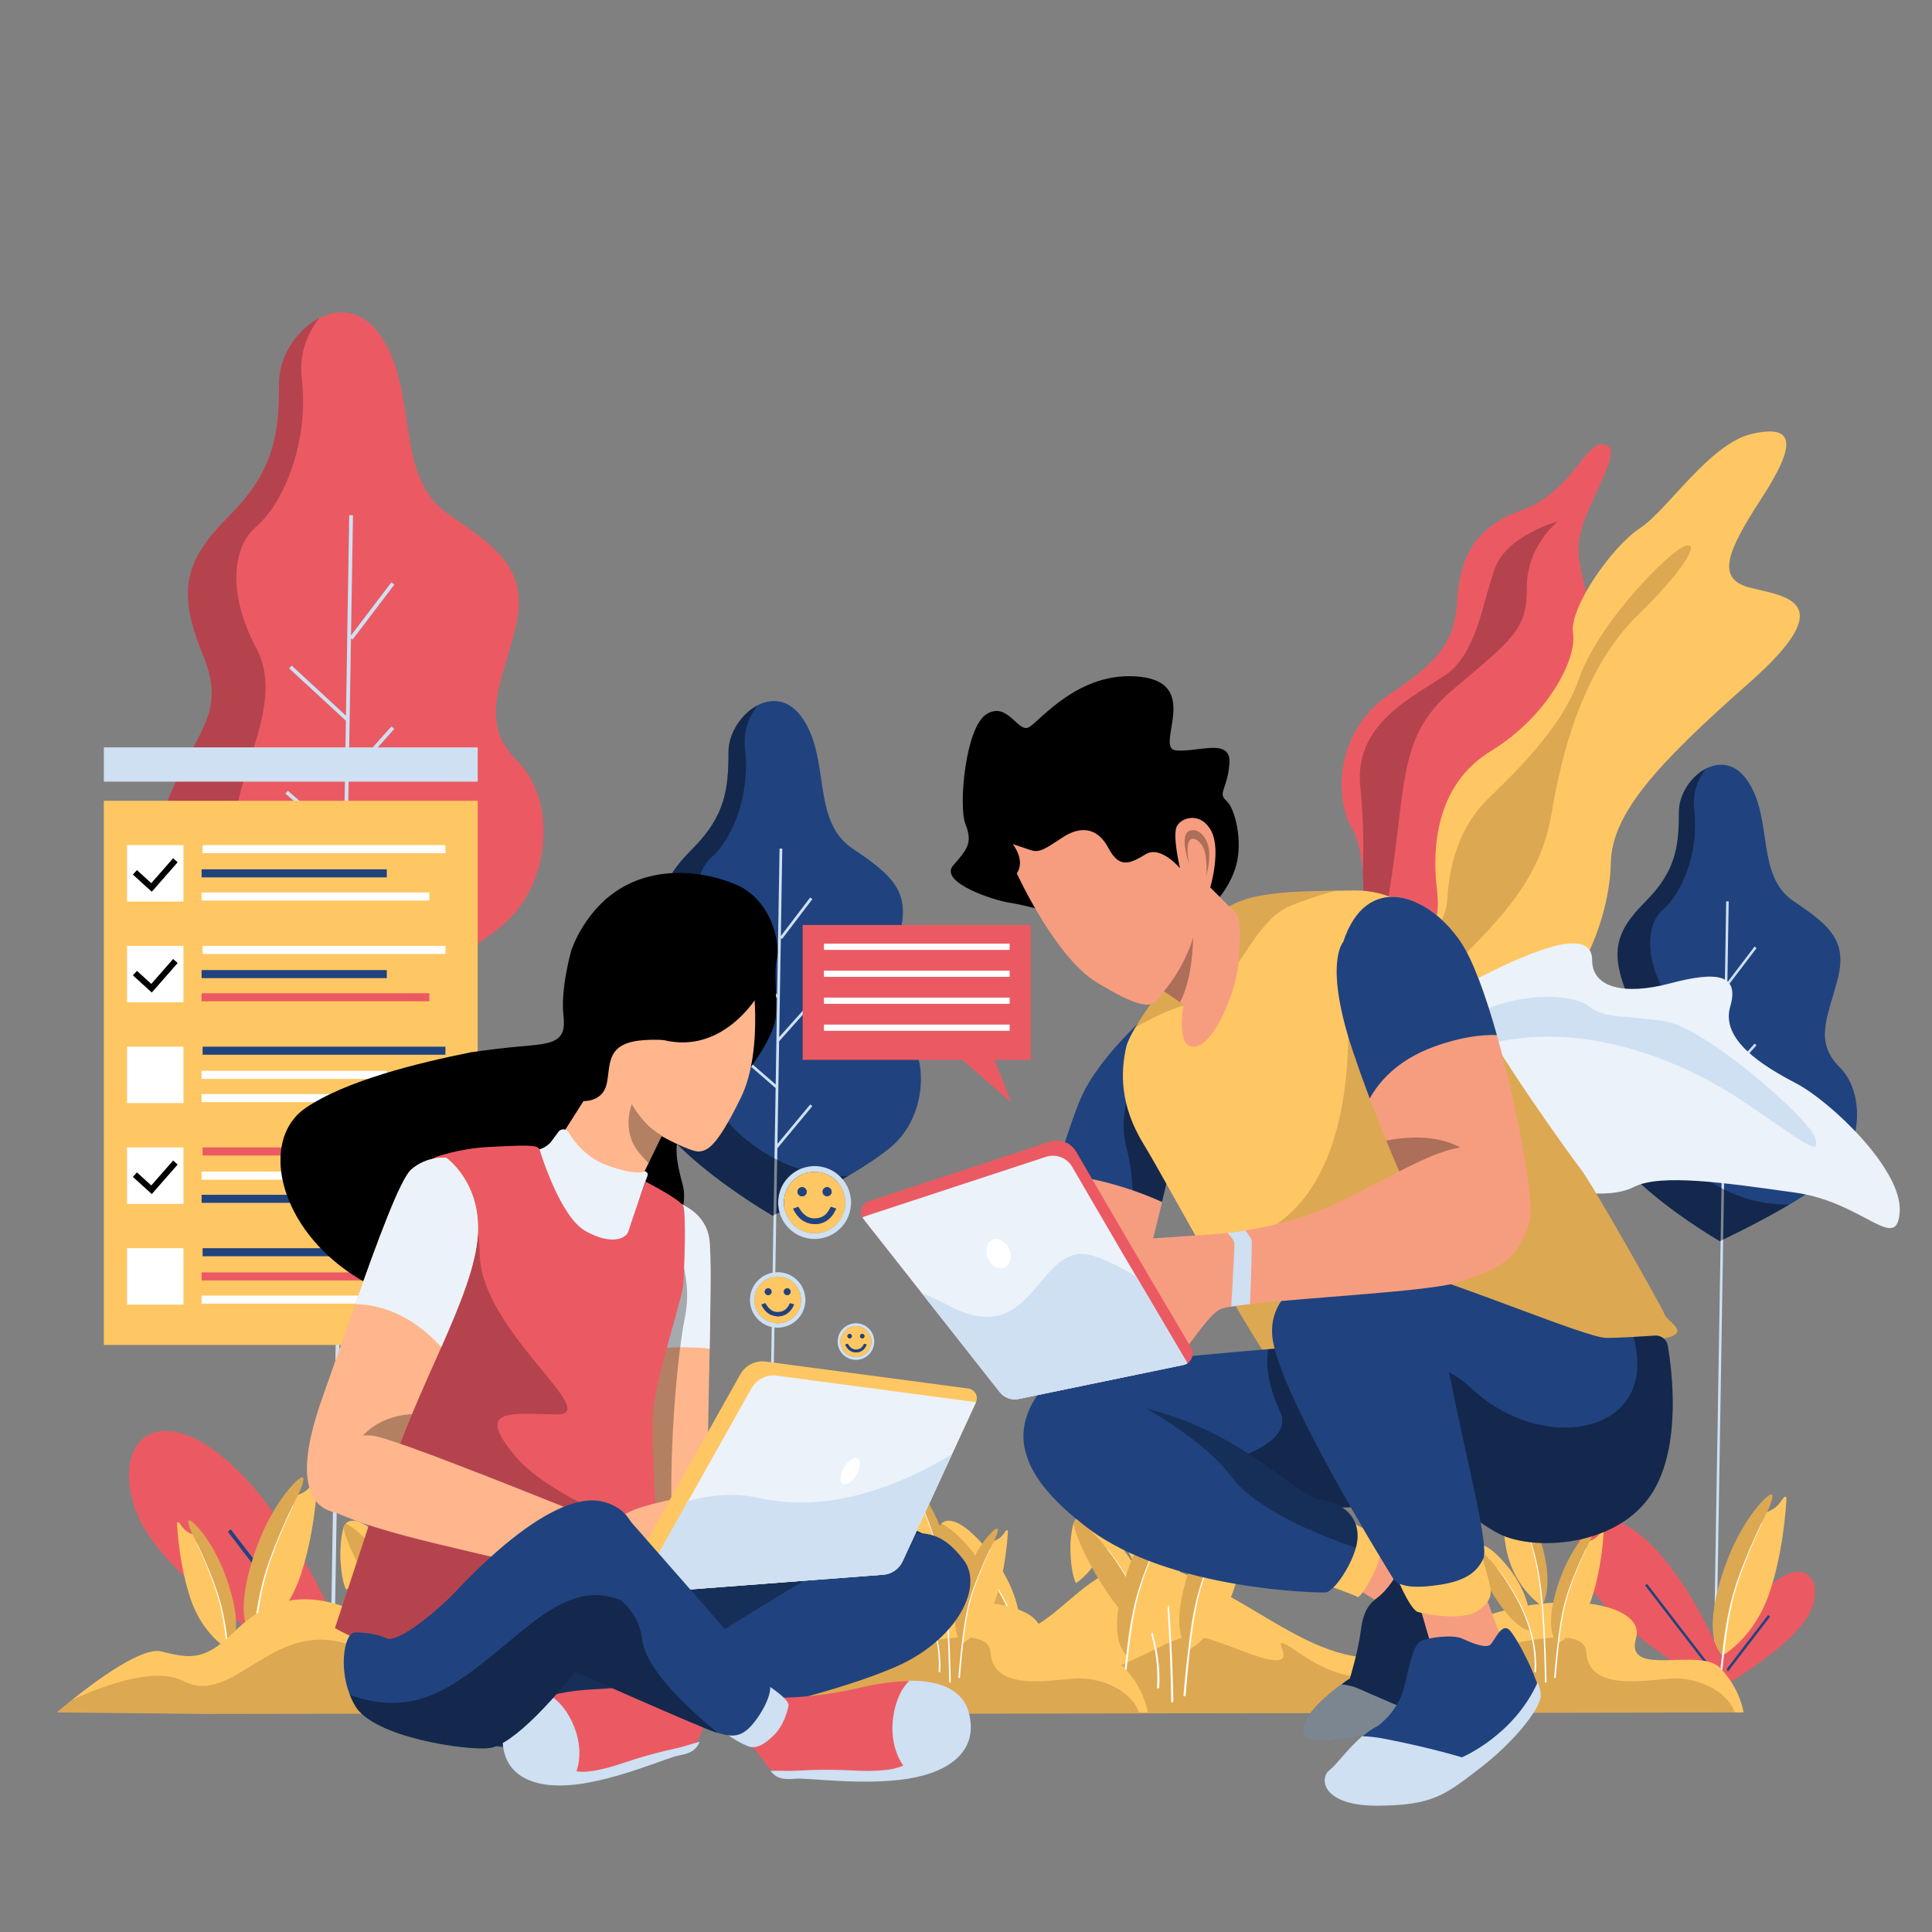 <?xml version="1.0" encoding="iso-8859-1"?>
<!-- Generator: Adobe Illustrator 26.0.1, SVG Export Plug-In . SVG Version: 6.00 Build 0)  -->
<svg version="1.1" xmlns="http://www.w3.org/2000/svg" xmlns:xlink="http://www.w3.org/1999/xlink" x="0px" y="0px"
	 viewBox="0 0 1200 1200" enable-background="new 0 0 1200 1200" xml:space="preserve">
<rect x="0" y="0" width="1200" height="1200" fill="#808080" stroke="none"/>
<g id="Layer_x5F_Trees">
	<g>
		<g>
			<path fill="#EB5A62" d="M312.338,574.499c-9.543,8.082-22.974,16.824-36.924,25.071
				c-30.892,18.191-64.399,33.837-64.399,33.837S83.774,560.361,100.268,508.522
				c16.494-51.839,42.414-61.265,25.92-101.322s-11.782-58.908,16.494-87.184
				s30.632-51.839,30.632-82.472c0-16.118,11.075-32.871,25.024-39.987
				c12.559-6.433,27.428-5.043,38.597,11.711
				c23.563,35.345,7.069,87.184,42.414,110.748s49.483,37.701,40.058,73.046
				c-9.425,35.345-21.207,56.552,2.356,80.115
				C345.327,496.74,342.971,548.579,312.338,574.499z"/>
			<polygon fill="#CEE0F2" points="243.108,538.409 215.124,572.089 216.559,484.47 
				244.874,452.746 243.135,451.193 216.617,480.903 218,396.424 219.013,397.195 
				244.932,363.135 243.077,361.723 218.029,394.637 219.251,320.034 216.919,319.996 
				214.881,444.518 181.174,413.411 179.593,415.125 214.83,447.643 213.622,521.4 
				178.792,491.147 177.263,492.907 213.572,524.444 205.138,1039.679 207.469,1039.717 
				215.063,575.811 244.901,539.899 			"/>
			<path opacity="0.4" fill="#662131" d="M275.415,599.57
				c-30.892,18.191-64.399,33.837-64.399,33.837S83.774,560.361,100.268,508.522
				c16.494-51.839,42.414-61.265,25.92-101.322s-11.782-58.908,16.494-87.184
				s30.632-51.839,30.632-82.472c0-16.118,11.075-32.871,25.024-39.987
				c-7.281,9.355-12.748,21.843-10.886,37.631
				c4.713,40.058-11.782,77.759-28.276,91.897s-16.494,44.77,0,75.403
				s-7.069,68.334-11.782,98.966C143.389,527.537,195.747,601.455,275.415,599.57z"/>
			<path fill="#EB5A62" d="M202.605,1041.467c0,0,20.983-59.062,52.845-88.593
				c31.863-29.531,52.068-9.326,39.634,20.983s-76.936,67.611-76.936,67.611H202.605z"/>
			
				<rect x="194.676" y="1009.604" transform="matrix(0.609 -0.793 0.793 0.609 -710.187 579.753)" fill="#20437F" width="77.447" height="2.331"/>
			<path fill="#EB5A62" d="M222.638,1041.467c0,0-31.101-87.543-78.328-131.315
				c-47.227-43.772-77.176-13.823-58.746,31.101s114.037,100.214,114.037,100.214
				H222.638z"/>
			
				<rect x="175.829" y="938.57" transform="matrix(0.793 -0.61 0.61 0.793 -570.442 314.34)" fill="#20437F" width="2.331" height="114.794"/>
		</g>
		<g>
			<path fill="#20437F" d="M553.611,712.241c-6.943,5.88-16.714,12.24-26.862,18.239
				c-22.474,13.234-46.85,24.616-46.85,24.616s-92.568-53.141-80.568-90.854
				c12-37.713,30.856-44.57,18.856-73.712
				c-12-29.142-8.571-42.856,12-63.426
				c20.571-20.571,22.285-37.713,22.285-59.998c0-11.725,8.057-23.913,18.205-29.09
				c9.137-4.68,19.954-3.668,28.079,8.52
				c17.142,25.713,5.143,63.426,30.856,80.568
				c25.713,17.142,35.999,27.428,29.142,53.141
				c-6.857,25.713-15.428,41.141,1.714,58.284
				C577.611,655.671,575.896,693.384,553.611,712.241z"/>
			<polygon fill="#CEE0F2" points="503.247,685.985 482.889,710.488 483.932,646.745 504.532,623.666 
				503.266,622.536 483.975,644.15 484.981,582.692 485.718,583.253 504.574,558.474 
				503.224,557.447 485.002,581.392 485.891,527.118 484.194,527.091 482.711,617.68 
				458.19,595.05 457.04,596.297 482.674,619.954 481.796,673.611 456.457,651.603 
				455.345,652.883 481.76,675.826 475.623,1050.657 477.319,1050.685 482.844,713.195 
				504.551,687.069 			"/>
			<path opacity="0.4" d="M526.75,730.48c-22.474,13.234-46.85,24.616-46.85,24.616
				s-92.568-53.141-80.568-90.854c12-37.713,30.856-44.57,18.856-73.712
				c-12-29.142-8.571-42.856,12-63.426
				c20.571-20.571,22.285-37.713,22.285-59.998c0-11.725,8.057-23.913,18.205-29.09
				c-5.297,6.805-9.274,15.891-7.92,27.376
				c3.428,29.142-8.571,56.569-20.571,66.855s-12,32.57,0,54.855
				s-5.143,49.712-8.571,71.997C430.702,678.076,468.792,731.851,526.75,730.48z"/>
			<path fill="#EB5A62" d="M473.781,1051.958c0,0,15.265-42.968,38.445-64.451
				c23.18-21.484,37.879-6.784,28.833,15.265
				c-9.046,22.049-55.971,49.187-55.971,49.187H473.781z"/>
			
				<rect x="468.012" y="1028.778" transform="matrix(0.609 -0.793 0.793 0.609 -622.516 795.45)" fill="#20437F" width="56.343" height="1.696"/>
			<path fill="#EB5A62" d="M488.355,1051.958c0,0-22.626-63.687-56.983-95.531
				c-34.358-31.844-56.145-10.056-42.738,22.626
				c13.408,32.682,82.961,72.905,82.961,72.905H488.355z"/>
			
				<rect x="454.302" y="977.101" transform="matrix(0.793 -0.61 0.61 0.793 -526.739 488.645)" fill="#20437F" width="1.696" height="83.512"/>
		</g>
		<g>
			<path fill="#20437F" d="M1136.423,731.228c-6.427,5.443-15.472,11.33-24.865,16.884
				c-20.804,12.25-43.368,22.787-43.368,22.787s-85.689-49.192-74.581-84.102
				c11.108-34.91,28.563-41.258,17.455-68.234
				c-11.108-26.976-7.934-39.671,11.108-58.713
				c19.042-19.042,20.629-34.91,20.629-55.539c0-10.854,7.458-22.136,16.852-26.928
				c8.458-4.332,18.471-3.396,25.992,7.887
				c15.868,23.802,4.76,58.713,28.563,74.581
				c23.802,15.868,33.323,25.389,26.976,49.192
				c-6.347,23.802-14.281,38.084,1.587,53.952
				C1158.639,678.862,1157.052,713.772,1136.423,731.228z"/>
			<polygon fill="#CEE0F2" points="1089.801,706.923 1070.956,729.605 1071.922,670.599 
				1090.991,649.235 1089.82,648.19 1071.962,668.197 1072.893,611.306 
				1073.575,611.825 1091.03,588.888 1089.78,587.938 1072.913,610.103 1073.735,559.862 
				1072.165,559.837 1070.792,643.694 1048.093,622.746 1047.029,623.9 
				1070.758,645.799 1069.945,695.469 1046.489,675.096 1045.459,676.281 1069.911,697.519 
				1064.231,1044.495 1065.801,1044.52 1070.915,732.111 1091.009,707.927 			"/>
			<path opacity="0.4" d="M1111.558,748.111c-20.804,12.25-43.368,22.787-43.368,22.787
				s-85.689-49.192-74.581-84.102c11.108-34.91,28.563-41.258,17.455-68.234
				c-11.108-26.976-7.934-39.671,11.108-58.713
				c19.042-19.042,20.629-34.91,20.629-55.539c0-10.854,7.458-22.136,16.852-26.928
				c-4.903,6.3-8.585,14.71-7.331,25.342
				c3.174,26.976-7.934,52.365-19.042,61.886c-11.108,9.521-11.108,30.15,0,50.779
				c11.108,20.629-4.76,46.018-7.934,66.647
				C1022.648,699.602,1057.907,749.381,1111.558,748.111z"/>
			<path fill="#EB5A62" d="M1062.526,1045.699c0,0,14.13-39.774,35.588-59.662
				c21.457-19.887,35.064-6.28,26.691,14.13s-51.812,45.531-51.812,45.531H1062.526z"/>
			
				<rect x="1057.186" y="1024.241" transform="matrix(0.609 -0.793 0.793 0.609 -389.609 1259.087)" fill="#20437F" width="52.155" height="1.57"/>
			<path fill="#EB5A62" d="M1076.016,1045.699c0,0-20.944-58.954-52.749-88.432
				c-31.804-29.477-51.973-9.309-39.562,20.944
				c12.411,30.253,76.796,67.487,76.796,67.487H1076.016z"/>
			
				<rect x="1044.494" y="976.405" transform="matrix(0.793 -0.61 0.61 0.793 -402.1 847.593)" fill="#20437F" width="1.57" height="77.306"/>
		</g>
	</g>
</g>
<g id="Layer_x5F_Plants">
	<g>
		<path fill="#EB5A62" d="M980.421,341.64c0.849,22.925,17.075,45.85-1.647,66.228
			c-18.731,20.378-11.089,57.737-30.618,76.417s-35.814,21.312-37.436,42.921
			c-1.622,21.609,3.677,51.335-13.831,64.496
			c-17.508,13.152-43.829,32.681-44.678,52.21
			c-0.102,2.309-0.433,3.846-0.926,4.704c-3.659,6.385-16.149-25.345-6.954-60.632
			c0,0,3.626-23.884,2.123-45.875c-0.713-10.444-2.581-20.463-6.546-27.289
			c-12.32-21.193-9.136-61.982,23.239-83.617
			c32.367-21.634,40.008-33.521,41.707-56.446
			c1.698-22.925,6.793-45.85,39.906-57.737
			c33.114-11.887,39.906-45.001,52.643-40.756
			C1010.138,280.506,979.572,318.715,980.421,341.64z"/>
		<path opacity="0.4" fill="#662131" d="M967.659,323.818c-0.79,0.645-19.503,15.827-19.316,41.273
			c0.187,26.007-8.677,31.738-45.918,63.256s-27.289,61.881-42.573,143.392
			c-6.691,35.661-8.567,60.369-8.567,76.875
			c-3.659,6.385-16.149-25.345-6.954-60.632c0,0,3.626-23.884,2.123-45.875
			c0.798-18.094,0.085-37.206-1.571-53.772c-3.923-39.244,33.649-55.844,53.118-69.233
			c19.461-13.381,22.984-46.045,30.626-66.423
			C936.15,332.622,966.708,324.081,967.659,323.818z"/>
		<path fill="#FFC763" d="M1086.555,424c-57.737,50.944-85.485,81.511-86.045,112.078
			c-0.56,30.567-16.693,74.719-41.316,90.002
			c-24.623,15.283-77.707,21.465-91.072,33.657
			c-13.364,12.193-27.705,32.002-29.879,41.197c-0.654,2.785-2.174,3.116-3.728,1.316
			c-3.592-4.16-7.378-19.639-1.265-42.513c0,0,2.649-7.073,6.895-16.676
			c7.115-16.115,18.73-39.355,29.896-48.397
			c17.831-14.434,25.319-18.111,22.424-42.598
			c-2.895-24.479-1.197-64.385,33.615-85.612
			c34.812-21.227,53.492-56.888,50.944-73.02s24.623-54.341,41.605-65.379
			s43.303-52.643,69.624-58.586s28.019,5.944,5.943,39.906
			s-28.418,50.308-6.988,55.716C1108.631,370.508,1144.292,373.055,1086.555,424z"/>
		<path opacity="0.2" fill="#563112" d="M1017.78,381.546
			c-27.17,26.321-45.001,68.775-53.95,123.124
			c-8.941,54.349-47.939,78.106-93.492,129.688
			c-23.205,26.279-32.392,50.477-35.823,67.892
			c-3.592-4.16-7.378-19.639-1.265-42.513c0,0,2.649-7.073,6.895-16.676
			c23.027-30.295,57.618-61.651,58.764-84.058
			c1.698-33.114,14.434-50.944,22.016-59.444
			c7.574-8.499,47.608-42.445,59.495-77.257s56.039-79.813,66.228-83.209
			C1056.838,335.696,1044.951,355.225,1017.78,381.546z"/>
		<path fill="#EBF2FA" d="M1179.953,752.591c-1.698,26.321-22.339-5.901-65.082-11.862
			c-42.751-5.969-83.455-12.006-100.038-3.473
			c-16.582,8.542-55.275,4.56-84.746-20.624
			c-29.48-25.175-53.39-24.895-68.605-15.699
			c-11.743,7.107-16.446,6.198-14.85-1.231c0.467-2.191,1.486-4.959,3.031-8.244
			c0,0,5.935-13.781,16.795-30.753c12.312-19.249,30.966-42.59,54.468-54.562
			c44.211-22.517,67.985-26.763,67.985-9.781c0,16.982,19.529,22.076,48.397,14.434
			s43.303-5.943,37.359,14.434s19.529,36.51,40.755,47.548
			C1136.651,683.816,1181.651,726.27,1179.953,752.591z"/>
		<path fill="#CEE0F2" d="M1083.337,684.496c-38.039-25.642-101.218-52.473-162.411-35.058
			c-36.586,10.41-60.768,33.437-74.294,50.265c0.467-2.191,1.486-4.959,3.031-8.244
			c0,0,5.935-13.781,16.795-30.753c11.216-9.841,24.666-17.542,40.39-26.347
			c36.807-20.582,71.025-16.769,80.365-9.128c9.34,7.642,21.227,5.094,46.877,9.128
			c25.659,4.042,90.673,61.346,93.5,72.791
			C1130.418,718.603,1121.367,710.138,1083.337,684.496z"/>
		<g>
			<g>
				<g id="XMLID_337_">
					<g id="XMLID_339_">
						<g>
							<path id="XMLID_99_" fill="#FFC763" d="M1109.63,930.608
								c-0.421,7.858-2.386,34.114-10.426,58.222
								c-9.584,28.767-29.398,39.46-29.398,39.46
								c-5.15-5.375-10.356-18.172-0.07-50.448
								c10.3-32.275,27.49-49.465,30.297-49.592
								c2.736-0.112-2.175,10.314-2.414,10.833l-0.014,0.014
								c0,0,3.34-1.081,5.964-3.508c2.357-2.189,3.508-4.631,4.547-5.655
								C1108.703,929.373,1109.672,929.794,1109.63,930.608z"/>
							<path id="XMLID_98_" opacity="0.2" fill="#563112" d="M1097.618,939.084l-0.014,0.014
								c0,0-4.715,8.335-15.941,35.938c-11.226,27.588-11.858,53.254-11.858,53.254
								c-5.15-5.375-10.356-18.172-0.07-50.448
								c10.3-32.275,27.49-49.465,30.297-49.592
								C1102.768,928.138,1097.856,938.565,1097.618,939.084z"/>
						</g>
					</g>
					<path id="XMLID_338_" fill="#FFFFFF" d="M1066.584,1057.42c0,0,0.554-7.214,1.71-17.997
						c0.58-5.391,1.309-11.677,2.229-18.394c0.927-6.716,2.022-13.869,3.493-20.961
						c0.708-3.543,1.608-7.081,2.598-10.488c1.006-3.42,2.103-6.757,3.239-9.95
						c2.272-6.391,4.652-12.256,6.782-17.241c4.272-9.968,7.531-16.425,7.531-16.425
						c0.036-0.072,0.123-0.101,0.195-0.065c0.071,0.036,0.1,0.123,0.066,0.194
						c0,0-3.19,6.483-7.354,16.481c-2.077,5-4.393,10.879-6.594,17.275
						c-1.101,3.2-2.157,6.525-3.123,9.937c-0.957,3.432-1.81,6.908-2.485,10.457
						c-1.399,7.071-2.427,14.218-3.29,20.926
						c-0.856,6.711-1.526,12.992-2.056,18.38
						c-1.056,10.777-1.542,17.976-1.542,17.976c-0.026,0.387-0.361,0.679-0.747,0.653
						c-0.387-0.026-0.679-0.361-0.653-0.747L1066.584,1057.42z"/>
				</g>
				<g id="XMLID_329_">
					<g id="XMLID_331_">
						<g>
							<path id="XMLID_96_" fill="#FFC763" d="M567.251,920.005
								c-0.421,7.858-2.386,34.113-10.426,58.222
								c-9.584,28.767-29.398,39.46-29.398,39.46
								c-5.15-5.375-10.356-18.172-0.07-50.448
								c10.3-32.275,27.49-49.465,30.297-49.592
								c2.736-0.112-2.175,10.314-2.414,10.833l-0.014,0.014
								c0,0,3.34-1.081,5.964-3.508c2.357-2.189,3.508-4.631,4.547-5.655
								C566.325,918.77,567.293,919.191,567.251,920.005z"/>
							<path id="XMLID_94_" opacity="0.2" fill="#563112" d="M555.239,928.481l-0.014,0.014
								c0,0-4.715,8.335-15.941,35.938c-11.226,27.588-11.858,53.254-11.858,53.254
								c-5.15-5.375-10.356-18.172-0.07-50.448
								c10.3-32.275,27.49-49.465,30.297-49.592
								C560.389,917.535,555.478,927.962,555.239,928.481z"/>
						</g>
					</g>
					<path id="XMLID_330_" fill="#FFFFFF" d="M524.205,1046.818c0,0,0.554-7.214,1.71-17.997
						c0.58-5.391,1.309-11.677,2.229-18.394c0.927-6.716,2.022-13.869,3.493-20.961
						c0.707-3.543,1.608-7.082,2.598-10.488c1.006-3.42,2.103-6.757,3.239-9.95
						c2.272-6.391,4.652-12.256,6.782-17.241c4.272-9.968,7.531-16.425,7.531-16.425
						c0.036-0.072,0.123-0.101,0.195-0.065c0.071,0.036,0.1,0.123,0.066,0.194
						c0,0-3.19,6.483-7.354,16.481c-2.077,5-4.393,10.879-6.594,17.275
						c-1.101,3.2-2.157,6.525-3.123,9.937c-0.957,3.432-1.81,6.908-2.485,10.457
						c-1.399,7.071-2.427,14.218-3.29,20.926
						c-0.856,6.711-1.526,12.992-2.056,18.38
						c-1.055,10.777-1.542,17.976-1.542,17.976c-0.026,0.387-0.361,0.679-0.747,0.653
						c-0.387-0.026-0.679-0.361-0.653-0.747L524.205,1046.818z"/>
				</g>
				<g id="XMLID_321_">
					<g id="XMLID_323_">
						<g>
							<path id="XMLID_93_" fill="#FFC763" d="M479.984,946.184
								c0.337,6.296,1.911,27.331,8.353,46.646
								c7.679,23.048,23.554,31.615,23.554,31.615
								c4.126-4.306,8.297-14.559,0.056-40.418
								c-8.252-25.858-22.025-39.631-24.273-39.732
								c-2.192-0.09,1.743,8.263,1.934,8.679l0.011,0.011
								c0,0-2.676-0.866-4.778-2.811c-1.889-1.754-2.811-3.71-3.643-4.531
								C480.726,945.195,479.95,945.532,479.984,946.184z"/>
							<path id="XMLID_92_" opacity="0.2" fill="#563112" d="M489.607,952.975l0.011,0.011
								c0,0,3.778,6.678,12.772,28.793c8.994,22.103,9.5,42.666,9.5,42.666
								c4.126-4.306,8.297-14.559,0.056-40.418
								c-8.252-25.858-22.025-39.631-24.273-39.732
								C485.481,944.206,489.416,952.559,489.607,952.975z"/>
						</g>
					</g>
					<path id="XMLID_322_" fill="#FFFFFF" d="M514.471,1047.784c0,0-0.444-5.78-1.37-14.419
						c-0.465-4.319-1.049-9.355-1.786-14.737
						c-0.743-5.38-1.62-11.112-2.799-16.793
						c-0.567-2.838-1.288-5.674-2.081-8.403c-0.806-2.74-1.685-5.413-2.595-7.971
						c-1.82-5.12-3.727-9.819-5.434-13.813
						c-3.423-7.986-6.034-13.16-6.034-13.16
						c-0.029-0.057-0.099-0.081-0.156-0.052c-0.057,0.029-0.08,0.098-0.052,0.156
						c0,0,2.556,5.194,5.892,13.204c1.664,4.006,3.52,8.716,5.283,13.84
						c0.882,2.563,1.728,5.227,2.502,7.961c0.767,2.75,1.45,5.535,1.991,8.378
						c1.121,5.665,1.944,11.391,2.636,16.766
						c0.686,5.377,1.223,10.409,1.647,14.726
						c0.846,8.635,1.235,14.402,1.235,14.402c0.021,0.31,0.289,0.544,0.599,0.523
						s0.544-0.289,0.523-0.599L514.471,1047.784z"/>
				</g>
				<g id="XMLID_315_">
					<g id="XMLID_317_">
						<path id="XMLID_320_" fill="#FFC763" d="M583.55,948.308c0,0-2.814,8.588-1.937,21.919
							c0.877,13.331,3.508,17.19,3.508,17.19s9.004-6.315,12.863-14.267
							c3.859-7.952,2.807-20.464,2.807-20.464S590.983,941.241,583.55,948.308z"/>
						<path id="XMLID_319_" fill="#FFC763" d="M633.535,1019.342c0,0-9.654,0.533-25.96-22.621
							c-16.306-23.154-24.726-45.606-24.024-48.413
							c0.14-0.547,0.533-1.333,1.235-2.049
							c2.933-2.947,11.226-4.659,28.935,16.783
							C638.614,993.213,633.535,1019.342,633.535,1019.342z"/>
						<path id="XMLID_318_" opacity="0.2" fill="#563112" d="M633.535,1019.342c0,0-9.654,0.533-25.96-22.621
							c-16.306-23.154-24.726-45.606-24.024-48.413
							c0.14-0.547,0.533-1.333,1.235-2.049
							c5.669,3.003,16.797,11.24,30.156,33.258
							C634.405,1011.624,633.535,1019.342,633.535,1019.342z"/>
					</g>
					<path id="XMLID_316_" fill="#FFFFFF" d="M637.514,1054.82c0,0,0.166-1.473,0.237-4.125
						c0.068-2.642,0.012-6.431-0.392-10.958c-0.199-2.264-0.505-4.708-0.906-7.282
						c-0.429-2.569-0.925-5.274-1.601-8.035c-0.315-1.386-0.676-2.786-1.084-4.191
						c-0.368-1.417-0.826-2.809-1.292-4.246c-0.872-2.879-1.966-5.699-3.026-8.543
						c-1.153-2.811-2.313-5.621-3.594-8.326c-0.603-1.37-1.276-2.693-1.928-4.008
						c-0.645-1.318-1.295-2.613-1.98-3.864c-1.319-2.529-2.693-4.919-4.004-7.181
						c-1.334-2.249-2.632-4.353-3.87-6.271
						c-4.954-7.674-8.826-12.385-8.826-12.385
						c-0.049-0.059-0.041-0.147,0.018-0.196c0.059-0.049,0.146-0.041,0.196,0.017
						c0,0,3.938,4.68,8.993,12.315c1.264,1.908,2.589,4.003,3.953,6.243
						c1.341,2.253,2.747,4.636,4.1,7.158c0.702,1.247,1.37,2.54,2.033,3.855
						c0.67,1.312,1.361,2.633,1.983,4.002c1.319,2.703,2.517,5.513,3.709,8.327
						c1.102,2.853,2.244,5.706,3.144,8.561c0.476,1.411,0.964,2.84,1.353,4.266
						c0.428,1.414,0.808,2.822,1.143,4.218c0.714,2.781,1.247,5.506,1.71,8.097
						c0.436,2.596,0.774,5.063,1.001,7.35c0.462,4.574,0.563,8.413,0.525,11.102
						c-0.038,2.68-0.195,4.241-0.195,4.241c-0.035,0.386-0.376,0.671-0.762,0.636
						c-0.386-0.035-0.67-0.376-0.636-0.762
						C637.513,1054.834,637.514,1054.822,637.514,1054.82z"/>
				</g>
				<path fill="#FFC763" d="M1082.923,1063.604l-5.399,0.009l-579.893,0.926l-92.251-0.936
					c0,0,3.705-3.219,9.412-7.784c14.895-11.91,43.431-33.008,55.379-30.089
					c16.532,4.042,26.197,6.549,44.226-11.162
					c18.029-17.72,43.637-34.337,92.102-5.913
					c48.465,28.433,63.098-55.884,123.445-33.383
					c60.356,22.492,102.365,78.208,160.916,43.038
					c58.551-35.179,132.623-25.87,125.307-0.805
					c-7.317,25.065,39.324,5.277,52.123,18.375
					C1081.099,1048.971,1082.923,1063.604,1082.923,1063.604z"/>
				<path opacity="0.2" fill="#563112" d="M1077.524,1063.613l-579.893,0.926l-92.251-0.936
					c0,0,3.705-3.219,9.412-7.784c23.652-10.778,52.759-20.256,69.376-11.62
					c31.296,16.252,55.753-40.643,104.686-21.949
					c48.942,18.694,71.799,28.452,112.592,9.749
					c40.793-18.694,32.672-20.724,72.501-5.689
					c39.829,15.035,14.221-9.749,23.98-5.277
					c9.749,4.463,32.101,28.04,69.9,19.096
					c37.799-8.935,115.829-37.799,117.457-13.819
					c1.628,23.98,34.955,17.477,52.02,16.261
					C1053.283,1041.421,1072.481,1049.56,1077.524,1063.613z"/>
				<g id="XMLID_310_">
					<g id="XMLID_312_">
						<path id="XMLID_314_" fill="#FFC763" d="M957.712,997.373l-0.01,0.01
							c0,0-18.397-11.211-22.583-37.809c-4.175-26.598-5.35-48.177-5.35-48.177
							s0,0,0.01,0.01c0.502,0.452,16.48,15.015,25.413,40.308
							C966.685,984.205,958.043,996.902,957.712,997.373z"/>
						<path id="XMLID_313_" opacity="0.2" fill="#563112" d="M957.712,997.373l-0.01,0.01
							c0,0,1.004-11.713-6.855-39.314c-7.738-27.17-20.666-46.069-21.067-46.661
							c0.502,0.452,16.48,15.015,25.413,40.308
							C966.685,984.205,958.043,996.902,957.712,997.373z"/>
					</g>
					<path id="XMLID_311_" fill="#FFFFFF" d="M959.587,1044.644c0,0-0.062-7.385-0.439-18.459
						c-0.11-2.768-0.229-5.766-0.355-8.938c-0.144-3.17-0.306-6.514-0.521-9.969
						c-0.203-3.456-0.445-7.025-0.749-10.646
						c-0.144-1.811-0.301-3.636-0.491-5.464c-0.168-1.831-0.37-3.665-0.597-5.495
						c-0.414-3.671-1.004-7.299-1.665-10.881c-0.338-1.785-0.736-3.538-1.094-5.28
						c-0.418-1.73-0.831-3.439-1.237-5.12c-0.879-3.346-1.79-6.564-2.742-9.59
						c-0.952-3.026-1.908-5.869-2.853-8.471
						c-3.758-10.424-7.045-17.05-7.045-17.05
						c-0.037-0.074-0.006-0.164,0.068-0.2c0.074-0.037,0.163-0.007,0.2,0.067
						c0,0,3.337,6.622,7.168,17.042c0.964,2.601,1.94,5.445,2.913,8.471
						c0.973,3.027,1.907,6.248,2.81,9.597c0.418,1.684,0.843,3.395,1.274,5.128
						c0.372,1.747,0.783,3.513,1.133,5.299c0.683,3.568,1.301,7.234,1.735,10.906
						c0.238,1.835,0.451,3.673,0.63,5.507c0.201,1.832,0.368,3.659,0.523,5.473
						c0.325,3.626,0.587,7.2,0.811,10.659c0.235,3.459,0.417,6.805,0.578,9.978
						c0.144,3.174,0.28,6.175,0.406,8.945
						c0.441,11.082,0.544,18.479,0.544,18.479c0.005,0.277-0.215,0.506-0.492,0.511
						c-0.277,0.005-0.506-0.215-0.511-0.492L959.587,1044.644z"/>
				</g>
				<g id="XMLID_302_">
					<g id="XMLID_304_">
						<g>
							<path id="XMLID_91_" fill="#FFC763" d="M996.106,951.054
								c-0.301,5.621-1.706,24.399-7.457,41.643
								c-6.855,20.575-21.027,28.223-21.027,28.223
								c-3.684-3.844-7.407-12.998-0.05-36.082
								c7.367-23.085,19.662-35.38,21.669-35.47
								c1.957-0.08-1.556,7.377-1.726,7.748l-0.01,0.01
								c0,0,2.389-0.773,4.266-2.509c1.686-1.566,2.509-3.312,3.252-4.045
								C995.444,950.17,996.136,950.471,996.106,951.054z"/>
							<path id="XMLID_90_" opacity="0.2" fill="#563112" d="M987.515,957.116l-0.01,0.01
								c0,0-3.372,5.962-11.402,25.704c-8.029,19.732-8.481,38.09-8.481,38.09
								c-3.684-3.844-7.407-12.998-0.05-36.082
								c7.367-23.085,19.662-35.38,21.669-35.47
								C991.198,949.287,987.685,956.744,987.515,957.116z"/>
						</g>
					</g>
					<path id="XMLID_303_" fill="#FFFFFF" d="M965.318,1041.755c0,0,0.396-5.16,1.223-12.872
						c0.415-3.856,0.936-8.352,1.594-13.156c0.663-4.803,1.446-9.92,2.498-14.992
						c0.506-2.534,1.15-5.065,1.858-7.501c0.719-2.446,1.504-4.833,2.316-7.116
						c1.625-4.571,3.327-8.766,4.851-12.332c3.055-7.13,5.387-11.748,5.387-11.748
						c0.026-0.051,0.088-0.072,0.139-0.047c0.051,0.025,0.072,0.088,0.047,0.139
						c0,0-2.281,4.637-5.26,11.788c-1.485,3.576-3.142,7.781-4.716,12.356
						c-0.788,2.289-1.543,4.667-2.234,7.107c-0.685,2.455-1.294,4.941-1.777,7.479
						c-1.001,5.057-1.736,10.169-2.353,14.968
						c-0.612,4.8-1.092,9.292-1.47,13.146
						c-0.755,7.709-1.103,12.857-1.103,12.857
						c-0.019,0.276-0.258,0.486-0.535,0.467c-0.276-0.019-0.486-0.258-0.467-0.535
						L965.318,1041.755z"/>
				</g>
				<g id="XMLID_296_">
					<g id="XMLID_298_">
						<path id="XMLID_301_" fill="#FFC763" d="M914.427,961.964c0,0-2.012,6.143-1.385,15.677
							c0.627,9.535,2.509,12.295,2.509,12.295s6.44-4.517,9.2-10.204
							c2.76-5.688,2.007-14.637,2.007-14.637S919.743,956.908,914.427,961.964z"/>
						<path id="XMLID_300_" fill="#FFC763" d="M950.178,1012.77c0,0-6.905,0.381-18.568-16.179
							c-11.663-16.561-17.685-32.62-17.183-34.627
							c0.1-0.391,0.381-0.954,0.883-1.465
							c2.098-2.108,8.029-3.332,20.696,12.004
							C953.811,994.081,950.178,1012.77,950.178,1012.77z"/>
						<path id="XMLID_299_" opacity="0.2" fill="#563112" d="M950.178,1012.77
							c0,0-6.905,0.381-18.568-16.179c-11.663-16.561-17.685-32.62-17.183-34.627
							c0.1-0.391,0.381-0.954,0.883-1.465
							c4.055,2.148,12.014,8.039,21.569,23.787
							C950.8,1007.25,950.178,1012.77,950.178,1012.77z"/>
					</g>
					<path id="XMLID_297_" fill="#FFFFFF" d="M953.024,1038.146c0,0,0.119-1.054,0.169-2.95
						c0.048-1.889,0.009-4.6-0.28-7.838c-0.142-1.619-0.361-3.367-0.648-5.208
						c-0.307-1.837-0.661-3.772-1.145-5.747c-0.226-0.992-0.484-1.993-0.775-2.998
						c-0.263-1.013-0.591-2.009-0.924-3.037c-0.624-2.059-1.406-4.076-2.164-6.11
						c-0.825-2.011-1.654-4.02-2.571-5.955c-0.432-0.98-0.913-1.927-1.379-2.866
						c-0.461-0.943-0.926-1.869-1.416-2.763c-0.943-1.809-1.926-3.518-2.864-5.136
						c-0.954-1.609-1.882-3.114-2.768-4.485c-3.544-5.489-6.313-8.858-6.313-8.858
						c-0.035-0.042-0.03-0.105,0.013-0.14c0.042-0.035,0.105-0.029,0.14,0.012
						c0,0,2.816,3.347,6.432,8.808c0.904,1.365,1.852,2.863,2.827,4.465
						c0.959,1.612,1.965,3.316,2.933,5.12c0.502,0.892,0.98,1.817,1.454,2.757
						c0.479,0.938,0.973,1.884,1.418,2.863c0.943,1.933,1.8,3.943,2.653,5.956
						c0.788,2.04,1.605,4.081,2.249,6.123c0.341,1.01,0.69,2.032,0.967,3.051
						c0.306,1.011,0.578,2.018,0.818,3.017c0.511,1.989,0.892,3.938,1.223,5.791
						c0.312,1.857,0.553,3.621,0.716,5.257c0.33,3.272,0.403,6.018,0.375,7.94
						c-0.027,1.917-0.14,3.033-0.14,3.033c-0.025,0.276-0.269,0.48-0.545,0.455
						c-0.276-0.025-0.48-0.269-0.455-0.545
						C953.023,1038.156,953.024,1038.147,953.024,1038.146z"/>
				</g>
				<g id="XMLID_291_">
					<g id="XMLID_293_">
						<path id="XMLID_295_" fill="#FFC763" d="M724.913,993.321l-0.013,0.013
							c0,0-24.677-15.038-30.291-50.714C689.008,906.945,687.433,878,687.433,878
							s0,0,0.013,0.013c0.673,0.606,22.106,20.14,34.087,54.066
							C736.948,975.658,725.357,992.688,724.913,993.321z"/>
						<path id="XMLID_294_" opacity="0.2" fill="#563112" d="M724.913,993.321l-0.013,0.013
							c0,0,1.346-15.711-9.195-52.733c-10.38-36.443-27.72-61.793-28.258-62.588
							c0.673,0.606,22.106,20.14,34.087,54.066
							C736.948,975.658,725.357,992.688,724.913,993.321z"/>
					</g>
					<path id="XMLID_292_" fill="#FFFFFF" d="M727.428,1056.725c0,0-0.083-9.905-0.589-24.76
						c-0.147-3.712-0.307-7.734-0.476-11.988
						c-0.193-4.253-0.41-8.737-0.699-13.371c-0.273-4.635-0.597-9.423-1.005-14.28
						c-0.194-2.43-0.403-4.877-0.659-7.329c-0.225-2.456-0.496-4.916-0.8-7.371
						c-0.555-4.924-1.347-9.79-2.234-14.594c-0.454-2.394-0.987-4.745-1.468-7.082
						c-0.561-2.32-1.115-4.613-1.66-6.867c-1.18-4.488-2.402-8.805-3.679-12.863
						c-1.277-4.058-2.559-7.872-3.827-11.363
						c-5.041-13.982-9.449-22.87-9.449-22.87
						c-0.049-0.099-0.009-0.22,0.091-0.269c0.099-0.049,0.219-0.009,0.268,0.089
						c0,0,4.476,8.882,9.615,22.859c1.293,3.489,2.602,7.303,3.907,11.362
						c1.306,4.06,2.558,8.38,3.769,12.873c0.561,2.258,1.131,4.554,1.709,6.879
						c0.498,2.344,1.05,4.711,1.52,7.108c0.916,4.785,1.745,9.703,2.327,14.628
						c0.32,2.462,0.605,4.927,0.844,7.387c0.27,2.457,0.494,4.908,0.702,7.341
						c0.435,4.864,0.788,9.657,1.087,14.297c0.316,4.639,0.559,9.127,0.776,13.383
						c0.193,4.257,0.376,8.282,0.544,11.998
						c0.591,14.865,0.73,24.786,0.73,24.786c0.007,0.372-0.289,0.679-0.661,0.686
						s-0.679-0.289-0.686-0.661L727.428,1056.725z"/>
				</g>
				<g id="XMLID_64_">
					<g id="XMLID_285_">
						<g>
							<path id="XMLID_89_" fill="#FFC763" d="M776.412,931.191
								c-0.404,7.539-2.289,32.728-10.003,55.856
								c-9.195,27.598-28.204,37.857-28.204,37.857
								c-4.941-5.156-9.935-17.434-0.067-48.398
								c9.881-30.964,26.373-47.456,29.066-47.577
								c2.625-0.108-2.087,9.895-2.315,10.393l-0.013,0.013
								c0,0,3.204-1.037,5.722-3.366c2.262-2.1,3.366-4.443,4.362-5.425
								C775.523,930.006,776.452,930.41,776.412,931.191z"/>
							<path id="XMLID_78_" opacity="0.2" fill="#563112" d="M764.888,939.322l-0.013,0.013
								c0,0-4.523,7.997-15.294,34.478c-10.77,26.467-11.376,51.091-11.376,51.091
								c-4.941-5.156-9.935-17.434-0.067-48.398
								c9.881-30.964,26.373-47.456,29.066-47.577
								C769.829,928.821,765.117,938.824,764.888,939.322z"/>
						</g>
					</g>
					<path id="XMLID_65_" fill="#FFFFFF" d="M735.115,1052.851c0,0,0.531-6.921,1.641-17.266
						c0.556-5.172,1.256-11.202,2.138-17.647
						c0.889-6.443,1.94-13.306,3.351-20.109c0.679-3.399,1.543-6.794,2.492-10.062
						c0.965-3.281,2.018-6.482,3.107-9.545c2.18-6.131,4.463-11.758,6.507-16.541
						c4.098-9.563,7.225-15.758,7.225-15.758c0.034-0.069,0.118-0.097,0.187-0.063
						c0.068,0.034,0.096,0.118,0.063,0.186c0,0-3.06,6.219-7.056,15.811
						c-1.992,4.797-4.215,10.437-6.326,16.573
						c-1.057,3.07-2.07,6.259-2.996,9.533c-0.918,3.293-1.736,6.628-2.384,10.032
						c-1.342,6.783-2.328,13.64-3.156,20.076
						c-0.821,6.439-1.464,12.464-1.972,17.633
						c-1.013,10.34-1.479,17.246-1.479,17.246
						c-0.025,0.371-0.346,0.651-0.717,0.626c-0.371-0.025-0.651-0.346-0.626-0.717
						L735.115,1052.851z"/>
				</g>
				<g id="XMLID_277_">
					<g id="XMLID_279_">
						<path id="XMLID_63_" fill="#FFC763" d="M666.853,945.825c0,0-2.699,8.239-1.858,21.029
							c0.841,12.789,3.366,16.492,3.366,16.492s8.639-6.058,12.341-13.687
							c3.702-7.629,2.693-19.633,2.693-19.633S673.984,939.044,666.853,945.825z"/>
						<path id="XMLID_62_" fill="#FFC763" d="M714.807,1013.972c0,0-9.262,0.512-24.906-21.702
							c-15.643-22.213-23.721-43.753-23.048-46.446
							c0.135-0.525,0.512-1.279,1.185-1.966
							c2.814-2.827,10.77-4.47,27.76,16.101
							C719.68,988.905,714.807,1013.972,714.807,1013.972z"/>
						<path id="XMLID_61_" opacity="0.2" fill="#563112" d="M714.807,1013.972
							c0,0-9.262,0.512-24.906-21.702c-15.643-22.213-23.721-43.753-23.048-46.446
							c0.135-0.525,0.512-1.279,1.185-1.966
							c5.439,2.881,16.115,10.784,28.931,31.906
							C715.642,1006.568,714.807,1013.972,714.807,1013.972z"/>
					</g>
					<path id="XMLID_278_" fill="#FFFFFF" d="M718.625,1048.009c0,0,0.16-1.413,0.227-3.958
						c0.065-2.534,0.012-6.17-0.376-10.513c-0.191-2.172-0.484-4.516-0.87-6.986
						c-0.411-2.464-0.887-5.059-1.536-7.709c-0.303-1.33-0.649-2.673-1.04-4.021
						c-0.353-1.359-0.793-2.695-1.24-4.073c-0.837-2.762-1.886-5.467-2.903-8.196
						c-1.107-2.697-2.219-5.392-3.448-7.988c-0.579-1.314-1.224-2.584-1.85-3.845
						c-0.619-1.264-1.242-2.507-1.9-3.707c-1.265-2.426-2.584-4.719-3.841-6.89
						c-1.28-2.158-2.525-4.177-3.713-6.016c-4.753-7.362-8.468-11.882-8.468-11.882
						c-0.047-0.057-0.04-0.141,0.017-0.188c0.056-0.047,0.14-0.039,0.188,0.017
						c0,0,3.778,4.49,8.628,11.815c1.212,1.83,2.484,3.84,3.792,5.989
						c1.286,2.162,2.636,4.448,3.934,6.867c0.674,1.197,1.314,2.437,1.95,3.699
						c0.643,1.259,1.306,2.526,1.902,3.84c1.265,2.593,2.414,5.289,3.558,7.989
						c1.057,2.737,2.152,5.474,3.017,8.213c0.457,1.354,0.925,2.725,1.298,4.093
						c0.411,1.356,0.776,2.707,1.097,4.047c0.685,2.667,1.196,5.282,1.641,7.768
						c0.418,2.49,0.742,4.857,0.961,7.052c0.443,4.389,0.54,8.072,0.504,10.651
						c-0.037,2.572-0.187,4.069-0.187,4.069c-0.034,0.37-0.361,0.643-0.731,0.61
						c-0.37-0.034-0.643-0.361-0.61-0.731
						C718.623,1048.023,718.625,1048.011,718.625,1048.009z"/>
				</g>
			</g>
			<g>
				<g id="XMLID_269_">
					<g id="XMLID_271_">
						<g>
							<path id="XMLID_80_" fill="#FFC763" d="M739.58,930.608
								c-0.421,7.858-2.386,34.114-10.426,58.222
								c-9.584,28.767-29.398,39.46-29.398,39.46
								c-5.15-5.375-10.356-18.172-0.07-50.448
								c10.3-32.275,27.49-49.465,30.297-49.592
								c2.736-0.112-2.175,10.314-2.414,10.833l-0.014,0.014
								c0,0,3.34-1.081,5.964-3.508c2.357-2.189,3.508-4.631,4.547-5.655
								C738.654,929.373,739.622,929.794,739.58,930.608z"/>
							<path id="XMLID_79_" opacity="0.2" fill="#563112" d="M727.568,939.084l-0.014,0.014
								c0,0-4.715,8.335-15.941,35.938c-11.226,27.588-11.858,53.254-11.858,53.254
								c-5.15-5.375-10.356-18.172-0.07-50.448
								c10.3-32.275,27.49-49.465,30.297-49.592
								C732.718,928.138,727.806,938.565,727.568,939.084z"/>
						</g>
					</g>
					<path id="XMLID_43_" fill="#FFFFFF" d="M696.534,1057.42c0,0,0.554-7.214,1.71-17.997
						c0.58-5.391,1.309-11.677,2.229-18.394c0.927-6.716,2.022-13.869,3.493-20.961
						c0.707-3.543,1.608-7.081,2.598-10.488c1.006-3.42,2.103-6.757,3.239-9.95
						c2.272-6.391,4.652-12.256,6.782-17.241c4.272-9.968,7.531-16.425,7.531-16.425
						c0.036-0.072,0.123-0.101,0.195-0.065c0.071,0.036,0.1,0.123,0.066,0.194
						c0,0-3.19,6.483-7.354,16.481c-2.077,5-4.393,10.879-6.594,17.275
						c-1.101,3.2-2.157,6.525-3.123,9.937c-0.957,3.432-1.81,6.908-2.485,10.457
						c-1.399,7.071-2.427,14.218-3.29,20.926
						c-0.856,6.711-1.526,12.992-2.056,18.38
						c-1.055,10.777-1.542,17.976-1.542,17.976c-0.026,0.387-0.361,0.679-0.747,0.653
						c-0.387-0.026-0.679-0.361-0.653-0.747L696.534,1057.42z"/>
				</g>
				<g id="XMLID_42_">
					<g id="XMLID_263_">
						<g>
							<path id="XMLID_88_" fill="#FFC763" d="M197.201,920.005
								c-0.421,7.858-2.386,34.113-10.426,58.222
								c-9.584,28.767-29.399,39.46-29.399,39.46
								c-5.15-5.375-10.356-18.172-0.07-50.448
								c10.3-32.275,27.49-49.465,30.297-49.592
								c2.736-0.112-2.175,10.314-2.414,10.833l-0.014,0.014
								c0,0,3.34-1.081,5.964-3.508c2.357-2.189,3.508-4.631,4.547-5.655
								C196.275,918.77,197.243,919.191,197.201,920.005z"/>
							<path id="XMLID_87_" opacity="0.2" fill="#563112" d="M185.189,928.481l-0.014,0.014
								c0,0-4.715,8.335-15.941,35.938c-11.226,27.588-11.858,53.254-11.858,53.254
								c-5.15-5.375-10.356-18.172-0.07-50.448
								c10.3-32.275,27.49-49.465,30.297-49.592
								C190.339,917.535,185.428,927.962,185.189,928.481z"/>
						</g>
					</g>
					<path id="XMLID_262_" fill="#FFFFFF" d="M154.155,1046.818c0,0,0.554-7.214,1.71-17.997
						c0.58-5.391,1.309-11.677,2.229-18.394c0.927-6.716,2.022-13.869,3.493-20.961
						c0.708-3.543,1.608-7.082,2.598-10.488c1.006-3.42,2.103-6.757,3.239-9.95
						c2.272-6.391,4.652-12.256,6.783-17.241
						c4.272-9.968,7.531-16.425,7.531-16.425c0.036-0.072,0.123-0.101,0.195-0.065
						c0.071,0.036,0.1,0.123,0.066,0.194c0,0-3.19,6.483-7.354,16.481
						c-2.077,5-4.393,10.879-6.594,17.275c-1.101,3.2-2.157,6.525-3.123,9.937
						c-0.957,3.432-1.81,6.908-2.485,10.457c-1.399,7.071-2.427,14.218-3.29,20.926
						c-0.856,6.711-1.526,12.992-2.056,18.38
						c-1.056,10.777-1.542,17.976-1.542,17.976
						c-0.026,0.387-0.361,0.679-0.747,0.653c-0.387-0.026-0.679-0.361-0.653-0.747
						L154.155,1046.818z"/>
				</g>
				<g id="XMLID_16_">
					<g id="XMLID_255_">
						<g>
							<path id="XMLID_86_" fill="#FFC763" d="M109.934,946.184
								c0.337,6.296,1.911,27.331,8.353,46.646
								c7.679,23.048,23.554,31.615,23.554,31.615
								c4.126-4.306,8.297-14.559,0.056-40.418
								c-8.252-25.858-22.025-39.631-24.273-39.732
								c-2.192-0.09,1.743,8.263,1.934,8.679l0.011,0.011
								c0,0-2.676-0.866-4.778-2.811c-1.889-1.754-2.811-3.71-3.643-4.531
								C110.676,945.195,109.9,945.532,109.934,946.184z"/>
							<path id="XMLID_85_" opacity="0.2" fill="#563112" d="M119.557,952.975l0.011,0.011
								c0,0,3.778,6.678,12.772,28.793c8.994,22.103,9.5,42.666,9.5,42.666
								c4.126-4.306,8.297-14.559,0.056-40.418
								c-8.252-25.858-22.025-39.631-24.273-39.732
								C115.431,944.206,119.366,952.559,119.557,952.975z"/>
						</g>
					</g>
					<path id="XMLID_17_" fill="#FFFFFF" d="M144.421,1047.784c0,0-0.444-5.78-1.37-14.419
						c-0.465-4.319-1.049-9.355-1.786-14.737
						c-0.743-5.38-1.62-11.112-2.799-16.793
						c-0.567-2.838-1.288-5.674-2.081-8.403c-0.806-2.74-1.685-5.413-2.595-7.971
						c-1.82-5.12-3.727-9.819-5.434-13.813
						c-3.423-7.986-6.034-13.16-6.034-13.16
						c-0.029-0.057-0.099-0.081-0.156-0.052c-0.057,0.029-0.08,0.098-0.052,0.156
						c0,0,2.556,5.194,5.892,13.204c1.664,4.006,3.52,8.716,5.283,13.84
						c0.882,2.563,1.728,5.227,2.502,7.961c0.767,2.75,1.45,5.535,1.991,8.378
						c1.121,5.665,1.944,11.391,2.636,16.766
						c0.686,5.377,1.223,10.409,1.647,14.726
						c0.846,8.635,1.235,14.402,1.235,14.402c0.021,0.31,0.289,0.544,0.599,0.523
						c0.31-0.021,0.544-0.289,0.523-0.599L144.421,1047.784z"/>
				</g>
				<g id="XMLID_247_">
					<g id="XMLID_249_">
						<path id="XMLID_15_" fill="#FFC763" d="M213.5,948.308c0,0-2.814,8.588-1.937,21.919
							s3.508,17.19,3.508,17.19s9.004-6.315,12.863-14.267
							s2.807-20.464,2.807-20.464S220.933,941.241,213.5,948.308z"/>
						<path id="XMLID_251_" fill="#FFC763" d="M263.485,1019.342c0,0-9.655,0.533-25.96-22.621
							s-24.726-45.606-24.024-48.413c0.14-0.547,0.533-1.333,1.235-2.049
							c2.933-2.947,11.226-4.659,28.935,16.783
							C268.564,993.213,263.485,1019.342,263.485,1019.342z"/>
						<path id="XMLID_250_" opacity="0.2" fill="#563112" d="M263.485,1019.342c0,0-9.655,0.533-25.96-22.621
							s-24.726-45.606-24.024-48.413c0.14-0.547,0.533-1.333,1.235-2.049
							c5.669,3.003,16.797,11.24,30.156,33.258
							C264.355,1011.624,263.485,1019.342,263.485,1019.342z"/>
					</g>
					<path id="XMLID_248_" fill="#FFFFFF" d="M267.464,1054.82c0,0,0.166-1.473,0.237-4.125
						c0.068-2.642,0.012-6.431-0.392-10.958c-0.199-2.264-0.505-4.708-0.906-7.282
						c-0.429-2.569-0.925-5.274-1.601-8.035c-0.315-1.386-0.676-2.786-1.084-4.191
						c-0.368-1.417-0.826-2.809-1.292-4.246c-0.872-2.879-1.966-5.699-3.026-8.543
						c-1.153-2.811-2.313-5.621-3.594-8.326c-0.603-1.37-1.276-2.693-1.928-4.008
						c-0.645-1.318-1.295-2.613-1.98-3.864c-1.319-2.529-2.693-4.919-4.004-7.181
						c-1.334-2.249-2.632-4.353-3.87-6.271
						c-4.954-7.674-8.826-12.385-8.826-12.385c-0.049-0.059-0.041-0.147,0.018-0.196
						c0.059-0.049,0.146-0.041,0.196,0.017c0,0,3.938,4.68,8.993,12.315
						c1.264,1.908,2.589,4.003,3.953,6.243c1.341,2.253,2.747,4.636,4.1,7.158
						c0.702,1.247,1.37,2.54,2.033,3.855c0.67,1.312,1.361,2.633,1.983,4.002
						c1.319,2.703,2.517,5.513,3.709,8.327c1.102,2.853,2.244,5.706,3.144,8.561
						c0.476,1.411,0.964,2.84,1.353,4.266c0.428,1.414,0.809,2.822,1.143,4.218
						c0.714,2.781,1.247,5.506,1.71,8.097c0.436,2.596,0.774,5.063,1.001,7.35
						c0.462,4.574,0.563,8.413,0.525,11.102c-0.038,2.68-0.195,4.241-0.195,4.241
						c-0.035,0.386-0.376,0.671-0.762,0.636s-0.671-0.376-0.636-0.762
						C267.463,1054.834,267.464,1054.822,267.464,1054.82z"/>
				</g>
				<path fill="#FFC763" d="M712.873,1063.604l-5.398,0.009l-579.893,0.926l-92.251-0.936
					c0,0,3.705-3.219,9.412-7.784c14.895-11.91,43.431-33.008,55.379-30.089
					c16.532,4.042,26.197,6.549,44.226-11.162
					c18.029-17.72,43.637-34.337,92.102-5.913
					c48.465,28.433,63.098-55.884,123.445-33.383
					c60.356,22.492,102.365,78.208,160.916,43.038
					c58.551-35.179,132.623-25.87,125.307-0.805
					c-7.317,25.065,39.324,5.277,52.123,18.375
					C711.048,1048.971,712.873,1063.604,712.873,1063.604z"/>
				<path opacity="0.2" fill="#563112" d="M707.474,1063.613l-579.893,0.926l-92.251-0.936
					c0,0,3.705-3.219,9.412-7.784c23.652-10.778,52.759-20.256,69.376-11.62
					c31.296,16.252,55.753-40.643,104.686-21.949
					c48.942,18.694,71.799,28.452,112.592,9.749
					c40.793-18.694,32.672-20.724,72.501-5.689
					c39.829,15.035,14.221-9.749,23.98-5.277
					c9.749,4.463,32.101,28.04,69.9,19.096
					c37.799-8.935,115.829-37.799,117.457-13.819
					c1.628,23.98,34.955,17.477,52.02,16.261
					C683.233,1041.421,702.431,1049.56,707.474,1063.613z"/>
				<g id="XMLID_242_">
					<g id="XMLID_244_">
						<path id="XMLID_246_" fill="#FFC763" d="M587.662,997.373l-0.01,0.01
							c0,0-18.398-11.211-22.583-37.809c-4.175-26.598-5.35-48.177-5.35-48.177
							s0,0,0.01,0.01c0.502,0.452,16.48,15.015,25.413,40.308
							C596.635,984.205,587.993,996.902,587.662,997.373z"/>
						<path id="XMLID_245_" opacity="0.2" fill="#563112" d="M587.662,997.373l-0.01,0.01
							c0,0,1.004-11.713-6.855-39.314c-7.738-27.17-20.666-46.069-21.067-46.661
							c0.502,0.452,16.48,15.015,25.413,40.308
							C596.635,984.205,587.993,996.902,587.662,997.373z"/>
					</g>
					<path id="XMLID_243_" fill="#FFFFFF" d="M589.537,1044.644c0,0-0.062-7.385-0.439-18.459
						c-0.11-2.768-0.229-5.766-0.355-8.938c-0.144-3.17-0.306-6.514-0.521-9.969
						c-0.203-3.456-0.445-7.025-0.749-10.646
						c-0.144-1.811-0.301-3.636-0.491-5.464c-0.168-1.831-0.37-3.665-0.597-5.495
						c-0.414-3.671-1.004-7.299-1.665-10.881c-0.338-1.785-0.736-3.538-1.094-5.28
						c-0.418-1.73-0.831-3.439-1.237-5.12c-0.879-3.346-1.79-6.564-2.742-9.59
						c-0.952-3.026-1.908-5.869-2.853-8.471
						c-3.758-10.424-7.045-17.05-7.045-17.05
						c-0.037-0.074-0.006-0.164,0.068-0.2c0.074-0.037,0.163-0.007,0.2,0.067
						c0,0,3.337,6.622,7.168,17.042c0.964,2.601,1.94,5.445,2.913,8.471
						c0.973,3.027,1.907,6.248,2.81,9.597c0.418,1.684,0.843,3.395,1.274,5.128
						c0.372,1.747,0.783,3.513,1.133,5.299c0.683,3.568,1.301,7.234,1.735,10.906
						c0.238,1.835,0.451,3.673,0.63,5.507c0.201,1.832,0.368,3.659,0.523,5.473
						c0.325,3.626,0.587,7.2,0.811,10.659c0.235,3.459,0.417,6.805,0.578,9.978
						c0.144,3.174,0.28,6.175,0.406,8.945
						c0.441,11.082,0.544,18.479,0.544,18.479c0.005,0.277-0.215,0.506-0.492,0.511
						c-0.277,0.005-0.506-0.215-0.511-0.492L589.537,1044.644z"/>
				</g>
				<g id="XMLID_234_">
					<g id="XMLID_236_">
						<g>
							<path id="XMLID_84_" fill="#FFC763" d="M626.056,951.054
								c-0.301,5.621-1.706,24.399-7.457,41.643
								c-6.855,20.575-21.027,28.223-21.027,28.223
								c-3.683-3.844-7.407-12.998-0.05-36.082
								c7.367-23.085,19.662-35.38,21.669-35.47
								c1.957-0.08-1.556,7.377-1.726,7.748l-0.01,0.01
								c0,0,2.389-0.773,4.266-2.509c1.686-1.566,2.509-3.312,3.252-4.045
								C625.394,950.17,626.086,950.471,626.056,951.054z"/>
							<path id="XMLID_83_" opacity="0.2" fill="#563112" d="M617.465,957.116l-0.01,0.01
								c0,0-3.372,5.962-11.402,25.704c-8.029,19.732-8.481,38.09-8.481,38.09
								c-3.683-3.844-7.407-12.998-0.05-36.082
								c7.367-23.085,19.662-35.38,21.669-35.47
								C621.148,949.287,617.635,956.744,617.465,957.116z"/>
						</g>
					</g>
					<path id="XMLID_14_" fill="#FFFFFF" d="M595.268,1041.755c0,0,0.396-5.16,1.223-12.872
						c0.415-3.856,0.936-8.352,1.594-13.156c0.663-4.803,1.446-9.92,2.498-14.992
						c0.506-2.534,1.15-5.065,1.858-7.501c0.719-2.446,1.504-4.833,2.316-7.116
						c1.625-4.571,3.327-8.766,4.851-12.332c3.055-7.13,5.387-11.748,5.387-11.748
						c0.026-0.051,0.088-0.072,0.139-0.047c0.051,0.025,0.072,0.088,0.047,0.139
						c0,0-2.281,4.637-5.26,11.788c-1.485,3.576-3.142,7.781-4.716,12.356
						c-0.788,2.289-1.543,4.667-2.234,7.107c-0.685,2.455-1.294,4.941-1.778,7.479
						c-1.001,5.057-1.736,10.169-2.353,14.968
						c-0.612,4.8-1.092,9.292-1.47,13.146
						c-0.755,7.709-1.103,12.857-1.103,12.857
						c-0.019,0.276-0.258,0.486-0.534,0.467c-0.277-0.019-0.486-0.258-0.467-0.535
						L595.268,1041.755z"/>
				</g>
				<g id="XMLID_228_">
					<g id="XMLID_230_">
						<path id="XMLID_233_" fill="#FFC763" d="M544.377,961.964c0,0-2.012,6.143-1.385,15.677
							c0.627,9.535,2.509,12.295,2.509,12.295s6.44-4.517,9.2-10.204
							c2.76-5.688,2.007-14.637,2.007-14.637S549.693,956.908,544.377,961.964z"/>
						<path id="XMLID_232_" fill="#FFC763" d="M580.128,1012.77c0,0-6.905,0.381-18.568-16.179
							c-11.663-16.561-17.685-32.62-17.183-34.627
							c0.1-0.391,0.381-0.954,0.883-1.465c2.098-2.108,8.029-3.332,20.696,12.004
							C583.761,994.081,580.128,1012.77,580.128,1012.77z"/>
						<path id="XMLID_231_" opacity="0.2" fill="#563112" d="M580.128,1012.77
							c0,0-6.905,0.381-18.568-16.179c-11.663-16.561-17.685-32.62-17.183-34.627
							c0.1-0.391,0.381-0.954,0.883-1.465
							c4.055,2.148,12.014,8.039,21.569,23.787
							C580.75,1007.25,580.128,1012.77,580.128,1012.77z"/>
					</g>
					<path id="XMLID_229_" fill="#FFFFFF" d="M582.974,1038.146c0,0,0.119-1.054,0.169-2.95
						c0.048-1.889,0.009-4.6-0.28-7.838c-0.142-1.619-0.361-3.367-0.648-5.208
						c-0.307-1.837-0.661-3.772-1.145-5.747c-0.226-0.992-0.484-1.993-0.776-2.998
						c-0.263-1.013-0.591-2.009-0.924-3.037c-0.624-2.059-1.406-4.076-2.164-6.11
						c-0.825-2.011-1.654-4.02-2.571-5.955c-0.432-0.98-0.913-1.927-1.379-2.866
						c-0.461-0.943-0.926-1.869-1.416-2.763c-0.943-1.809-1.926-3.518-2.864-5.136
						c-0.954-1.609-1.882-3.114-2.768-4.485c-3.544-5.489-6.313-8.858-6.313-8.858
						c-0.035-0.042-0.03-0.105,0.013-0.14c0.042-0.035,0.105-0.029,0.14,0.012
						c0,0,2.816,3.347,6.432,8.808c0.904,1.365,1.852,2.863,2.827,4.465
						c0.959,1.612,1.965,3.316,2.933,5.12c0.502,0.892,0.98,1.817,1.454,2.757
						c0.479,0.938,0.973,1.884,1.418,2.863c0.943,1.933,1.8,3.943,2.653,5.956
						c0.788,2.04,1.605,4.081,2.249,6.123c0.341,1.01,0.69,2.032,0.967,3.051
						c0.306,1.011,0.578,2.018,0.818,3.017c0.511,1.989,0.892,3.938,1.223,5.791
						c0.312,1.857,0.553,3.621,0.716,5.257c0.33,3.272,0.403,6.018,0.375,7.94
						c-0.027,1.917-0.14,3.033-0.14,3.033c-0.025,0.276-0.269,0.48-0.545,0.455
						c-0.276-0.025-0.48-0.269-0.455-0.545
						C582.973,1038.156,582.974,1038.147,582.974,1038.146z"/>
				</g>
				<g id="XMLID_223_">
					<g id="XMLID_225_">
						<path id="XMLID_227_" fill="#FFC763" d="M354.863,993.321l-0.013,0.013
							c0,0-24.677-15.038-30.291-50.714C318.958,906.945,317.383,878,317.383,878
							s0,0,0.013,0.013c0.673,0.606,22.106,20.14,34.087,54.066
							C366.899,975.658,355.307,992.688,354.863,993.321z"/>
						<path id="XMLID_226_" opacity="0.2" fill="#563112" d="M354.863,993.321l-0.013,0.013
							c0,0,1.346-15.711-9.195-52.733c-10.38-36.443-27.72-61.793-28.258-62.588
							c0.673,0.606,22.106,20.14,34.087,54.066
							C366.899,975.658,355.307,992.688,354.863,993.321z"/>
					</g>
					<path id="XMLID_224_" fill="#FFFFFF" d="M357.378,1056.725c0,0-0.083-9.905-0.589-24.76
						c-0.147-3.712-0.307-7.734-0.476-11.988
						c-0.193-4.253-0.41-8.737-0.699-13.371
						c-0.273-4.635-0.597-9.423-1.005-14.28c-0.194-2.43-0.403-4.877-0.659-7.329
						c-0.225-2.456-0.496-4.916-0.8-7.371c-0.555-4.924-1.347-9.79-2.233-14.594
						c-0.454-2.394-0.987-4.745-1.468-7.082c-0.561-2.32-1.115-4.613-1.66-6.867
						c-1.18-4.488-2.402-8.805-3.679-12.863c-1.277-4.058-2.559-7.872-3.827-11.363
						c-5.041-13.982-9.449-22.87-9.449-22.87
						c-0.049-0.099-0.009-0.22,0.091-0.269c0.099-0.049,0.219-0.009,0.268,0.089
						c0,0,4.476,8.882,9.615,22.859c1.293,3.489,2.602,7.303,3.907,11.362
						c1.306,4.06,2.558,8.38,3.77,12.873c0.561,2.258,1.131,4.554,1.709,6.879
						c0.498,2.344,1.05,4.711,1.52,7.108c0.916,4.785,1.745,9.703,2.327,14.628
						c0.32,2.462,0.605,4.927,0.844,7.387c0.27,2.457,0.494,4.908,0.702,7.341
						c0.435,4.864,0.788,9.657,1.087,14.297c0.316,4.639,0.559,9.127,0.776,13.383
						c0.193,4.257,0.376,8.282,0.544,11.998c0.591,14.865,0.73,24.786,0.73,24.786
						c0.007,0.372-0.289,0.679-0.66,0.686s-0.679-0.289-0.686-0.661
						L357.378,1056.725z"/>
				</g>
				<g id="XMLID_6_">
					<g id="XMLID_8_">
						<g>
							<path id="XMLID_82_" fill="#FFC763" d="M406.362,931.191
								c-0.404,7.539-2.289,32.728-10.003,55.856
								c-9.195,27.598-28.204,37.857-28.204,37.857
								c-4.941-5.156-9.935-17.434-0.067-48.398
								c9.882-30.964,26.373-47.456,29.066-47.577
								c2.625-0.108-2.087,9.895-2.316,10.393l-0.013,0.013
								c0,0,3.204-1.037,5.722-3.366c2.262-2.1,3.366-4.443,4.362-5.425
								C405.473,930.006,406.402,930.41,406.362,931.191z"/>
							<path id="XMLID_81_" opacity="0.2" fill="#563112" d="M394.838,939.322l-0.013,0.013
								c0,0-4.523,7.997-15.293,34.478c-10.77,26.467-11.376,51.091-11.376,51.091
								c-4.941-5.156-9.935-17.434-0.067-48.398
								c9.882-30.964,26.373-47.456,29.066-47.577
								C399.779,928.821,395.067,938.824,394.838,939.322z"/>
						</g>
					</g>
					<path id="XMLID_7_" fill="#FFFFFF" d="M365.065,1052.851c0,0,0.531-6.921,1.641-17.266
						c0.556-5.172,1.256-11.202,2.138-17.647c0.889-6.443,1.94-13.306,3.351-20.109
						c0.679-3.399,1.543-6.794,2.492-10.062c0.965-3.281,2.018-6.482,3.107-9.545
						c2.18-6.131,4.463-11.758,6.507-16.541c4.098-9.563,7.225-15.758,7.225-15.758
						c0.034-0.069,0.118-0.097,0.187-0.063c0.068,0.034,0.096,0.118,0.063,0.186
						c0,0-3.06,6.219-7.056,15.811c-1.992,4.797-4.215,10.437-6.326,16.573
						c-1.057,3.07-2.07,6.259-2.996,9.533c-0.918,3.293-1.736,6.628-2.384,10.032
						c-1.342,6.783-2.328,13.64-3.156,20.076
						c-0.821,6.439-1.464,12.464-1.972,17.633
						c-1.013,10.34-1.479,17.246-1.479,17.246
						c-0.025,0.371-0.346,0.651-0.717,0.626s-0.651-0.346-0.626-0.717
						L365.065,1052.851z"/>
				</g>
				<g id="XMLID_209_">
					<g id="XMLID_2_">
						<path id="XMLID_5_" fill="#FFC763" d="M296.803,945.825c0,0-2.699,8.239-1.858,21.029
							c0.841,12.789,3.366,16.492,3.366,16.492s8.638-6.058,12.341-13.687
							c3.702-7.629,2.693-19.633,2.693-19.633S303.934,939.044,296.803,945.825z"/>
						<path id="XMLID_4_" fill="#FFC763" d="M344.757,1013.972c0,0-9.262,0.512-24.906-21.702
							c-15.644-22.213-23.721-43.753-23.048-46.446
							c0.135-0.525,0.512-1.279,1.185-1.966
							c2.814-2.827,10.77-4.47,27.76,16.101
							C349.63,988.905,344.757,1013.972,344.757,1013.972z"/>
						<path id="XMLID_3_" opacity="0.2" fill="#563112" d="M344.757,1013.972c0,0-9.262,0.512-24.906-21.702
							c-15.644-22.213-23.721-43.753-23.048-46.446
							c0.135-0.525,0.512-1.279,1.185-1.966
							c5.439,2.881,16.115,10.784,28.931,31.906
							C345.592,1006.568,344.757,1013.972,344.757,1013.972z"/>
					</g>
					<path id="XMLID_1_" fill="#FFFFFF" d="M348.575,1048.009c0,0,0.16-1.413,0.227-3.958
						c0.065-2.534,0.012-6.17-0.376-10.513c-0.191-2.172-0.484-4.516-0.87-6.986
						c-0.411-2.464-0.887-5.059-1.536-7.709c-0.303-1.33-0.649-2.673-1.04-4.021
						c-0.353-1.359-0.793-2.695-1.24-4.073c-0.837-2.762-1.886-5.467-2.903-8.196
						c-1.107-2.697-2.219-5.392-3.448-7.988c-0.579-1.314-1.224-2.584-1.85-3.845
						c-0.619-1.264-1.242-2.507-1.9-3.707c-1.265-2.426-2.584-4.719-3.842-6.89
						c-1.28-2.158-2.525-4.177-3.713-6.016c-4.753-7.362-8.467-11.882-8.467-11.882
						c-0.047-0.057-0.04-0.141,0.017-0.188c0.056-0.047,0.14-0.039,0.188,0.017
						c0,0,3.778,4.49,8.627,11.815c1.212,1.83,2.484,3.84,3.792,5.989
						c1.286,2.162,2.636,4.448,3.934,6.867c0.674,1.197,1.314,2.437,1.95,3.699
						c0.643,1.259,1.306,2.526,1.902,3.84c1.265,2.593,2.414,5.289,3.558,7.989
						c1.057,2.737,2.152,5.474,3.017,8.213c0.457,1.354,0.925,2.725,1.298,4.093
						c0.411,1.356,0.776,2.707,1.097,4.047c0.685,2.667,1.196,5.282,1.641,7.768
						c0.418,2.49,0.742,4.857,0.961,7.052c0.443,4.389,0.54,8.072,0.504,10.651
						c-0.037,2.572-0.187,4.069-0.187,4.069c-0.034,0.37-0.361,0.643-0.731,0.61
						s-0.643-0.361-0.61-0.731C348.573,1048.023,348.575,1048.011,348.575,1048.009z"/>
				</g>
			</g>
		</g>
	</g>
</g>
<g id="Layer_x5F_Icons">
	<g>
		<path fill="#CEE0F2" d="M482.025,790.192c0.672,0,1.345,0,2.017,0
			c0.454,0.054,0.909,0.1,1.362,0.164c3.394,0.479,6.395,1.835,8.963,4.103
			c3.025,2.672,4.918,5.996,5.614,9.983c0.113,0.647,0.178,1.302,0.265,1.953
			c0,0.672,0,1.345,0,2.017c-0.021,0.119-0.046,0.237-0.061,0.356
			c-0.082,0.621-0.13,1.248-0.247,1.862c-0.652,3.428-2.212,6.39-4.665,8.867
			c-2.572,2.597-5.662,4.232-9.273,4.854c-0.649,0.112-1.305,0.178-1.958,0.265
			c-0.672,0-1.345,0-2.017,0c-0.454-0.054-0.909-0.1-1.362-0.164
			c-3.394-0.479-6.394-1.835-8.963-4.103c-3.025-2.672-4.918-5.996-5.614-9.983
			c-0.113-0.647-0.178-1.302-0.265-1.953c0-0.672,0-1.345,0-2.017
			c0.021-0.119,0.046-0.237,0.061-0.356c0.082-0.621,0.13-1.248,0.247-1.862
			c0.652-3.428,2.212-6.39,4.665-8.867c2.572-2.597,5.662-4.232,9.273-4.854
			C480.715,790.345,481.372,790.279,482.025,790.192z M483.041,792.881
			c-7.99-0.007-14.516,6.508-14.531,14.506
			c-0.014,7.986,6.498,14.517,14.497,14.539c7.996,0.022,14.548-6.519,14.547-14.523
			C497.555,799.41,491.037,792.888,483.041,792.881z"/>
		<path fill="#FFC763" d="M483.041,792.881c7.996,0.007,14.514,6.529,14.514,14.522
			c0,8.004-6.551,14.544-14.547,14.523c-7.999-0.022-14.512-6.553-14.497-14.539
			C468.525,799.389,475.051,792.874,483.041,792.881z M472.901,810.331
			c0.168,0.345,0.319,0.693,0.502,1.023c2.018,3.629,4.93,5.954,9.208,6.238
			c1.872,0.124,3.652-0.243,5.318-1.124c1.78-0.941,3.149-2.319,4.18-4.029
			c0.416-0.691,0.749-1.432,1.135-2.182c-0.928-0.302-1.764-0.573-2.569-0.835
			c-0.308,0.58-0.57,1.139-0.89,1.661c-1.009,1.647-2.359,2.939-4.24,3.48
			c-3.316,0.954-6.16,0.089-8.416-2.518c-0.688-0.795-1.207-1.737-1.827-2.647
			c-0.694,0.258-1.478,0.549-2.262,0.842
			C473,810.256,472.967,810.288,472.901,810.331z M477.13,804.447
			c1.171-0.007,2.133-0.972,2.136-2.142c0.002-1.177-0.991-2.168-2.162-2.155
			c-1.17,0.013-2.133,0.981-2.136,2.147
			C474.965,803.48,475.945,804.455,477.13,804.447z M488.942,804.447
			c1.185,0.004,2.164-0.974,2.157-2.155c-0.007-1.168-0.973-2.134-2.141-2.142
			c-1.173-0.008-2.163,0.984-2.157,2.16
			C486.807,803.482,487.771,804.443,488.942,804.447z"/>
		<path fill="#20437F" d="M472.901,810.331c0.066-0.043,0.099-0.075,0.139-0.09
			c0.784-0.293,1.569-0.584,2.262-0.842c0.62,0.91,1.139,1.852,1.827,2.647
			c2.256,2.606,5.1,3.472,8.416,2.518c1.881-0.541,3.231-1.832,4.24-3.48
			c0.32-0.523,0.582-1.081,0.89-1.661c0.806,0.262,1.641,0.533,2.569,0.835
			c-0.387,0.749-0.719,1.491-1.135,2.182c-1.031,1.711-2.399,3.088-4.18,4.029
			c-1.666,0.881-3.447,1.248-5.318,1.124c-4.279-0.285-7.19-2.609-9.208-6.238
			C473.22,811.024,473.07,810.677,472.901,810.331z"/>
		<path fill="#20437F" d="M477.13,804.447c-1.184,0.007-2.165-0.967-2.162-2.149
			c0.003-1.166,0.966-2.135,2.136-2.147c1.171-0.013,2.165,0.977,2.162,2.155
			C479.263,803.476,478.301,804.44,477.13,804.447z"/>
		<path fill="#20437F" d="M488.942,804.447c-1.172-0.004-2.135-0.966-2.141-2.136
			c-0.006-1.177,0.983-2.168,2.157-2.16c1.168,0.008,2.134,0.974,2.141,2.142
			C491.106,803.474,490.127,804.452,488.942,804.447z"/>
	</g>
	<g>
		<path fill="#CEE0F2" d="M504.642,724.294c0.884,0,1.767,0,2.651,0
			c0.597,0.071,1.195,0.132,1.79,0.216c4.461,0.63,8.404,2.412,11.78,5.393
			c3.976,3.511,6.463,7.881,7.378,13.12c0.148,0.85,0.233,1.711,0.348,2.567
			c0,0.884,0,1.767,0,2.651c-0.027,0.156-0.06,0.311-0.081,0.468
			c-0.107,0.816-0.171,1.64-0.324,2.448c-0.857,4.506-2.907,8.399-6.131,11.654
			c-3.38,3.413-7.442,5.562-12.187,6.379c-0.852,0.147-1.715,0.234-2.573,0.348
			c-0.884,0-1.767,0-2.651,0c-0.597-0.071-1.195-0.132-1.79-0.216
			c-4.461-0.63-8.404-2.412-11.78-5.393c-3.976-3.511-6.463-7.881-7.378-13.12
			c-0.148-0.85-0.233-1.711-0.348-2.567c0-0.884,0-1.767,0-2.651
			c0.027-0.156,0.06-0.311,0.081-0.468c0.107-0.816,0.171-1.64,0.324-2.448
			c0.857-4.506,2.907-8.399,6.131-11.654c3.38-3.413,7.442-5.562,12.187-6.379
			C502.921,724.496,503.784,724.409,504.642,724.294z M505.979,727.829
			c-10.502-0.009-19.079,8.553-19.098,19.065
			c-0.019,10.497,8.54,19.081,19.054,19.109
			c10.509,0.028,19.12-8.568,19.12-19.087
			C525.055,736.41,516.488,727.839,505.979,727.829z"/>
		<path fill="#FFC763" d="M505.979,727.829c10.509,0.009,19.076,8.581,19.076,19.087
			c0,10.52-8.61,19.116-19.12,19.087
			c-10.514-0.028-19.073-8.612-19.054-19.109
			C486.9,736.382,495.477,727.82,505.979,727.829z M492.651,750.764
			c0.221,0.454,0.419,0.911,0.659,1.344c2.652,4.77,6.479,7.825,12.102,8.199
			c2.46,0.164,4.8-0.319,6.99-1.477c2.34-1.237,4.138-3.047,5.494-5.296
			c0.547-0.908,0.984-1.883,1.492-2.868c-1.22-0.396-2.318-0.753-3.377-1.097
			c-0.405,0.762-0.749,1.496-1.169,2.184c-1.326,2.165-3.1,3.862-5.572,4.573
			c-4.358,1.254-8.097,0.117-11.061-3.309c-0.905-1.045-1.586-2.283-2.401-3.479
			c-0.912,0.339-1.943,0.721-2.973,1.106
			C492.782,750.665,492.738,750.707,492.651,750.764z M498.209,743.031
			c1.54-0.009,2.804-1.277,2.807-2.815c0.003-1.548-1.303-2.849-2.842-2.832
			c-1.538,0.017-2.803,1.289-2.807,2.822
			C495.363,741.759,496.652,743.04,498.209,743.031z M513.734,743.031
			c1.557,0.006,2.844-1.28,2.834-2.832c-0.009-1.535-1.279-2.805-2.814-2.815
			c-1.542-0.01-2.843,1.293-2.835,2.839
			C510.928,741.762,512.194,743.025,513.734,743.031z"/>
		<path fill="#20437F" d="M492.651,750.764c0.087-0.057,0.13-0.099,0.183-0.119
			c1.03-0.385,2.062-0.767,2.973-1.106c0.815,1.196,1.497,2.434,2.401,3.479
			c2.965,3.426,6.704,4.563,11.061,3.309c2.472-0.711,4.247-2.408,5.572-4.573
			c0.421-0.687,0.764-1.421,1.169-2.184c1.059,0.344,2.157,0.701,3.377,1.097
			c-0.508,0.985-0.945,1.96-1.492,2.868c-1.355,2.249-3.154,4.059-5.494,5.296
			c-2.189,1.158-4.53,1.64-6.99,1.477c-5.623-0.374-9.45-3.429-12.102-8.199
			C493.07,751.675,492.872,751.218,492.651,750.764z"/>
		<path fill="#20437F" d="M498.209,743.031c-1.557,0.01-2.845-1.272-2.842-2.824
			c0.004-1.533,1.269-2.805,2.807-2.822c1.539-0.017,2.845,1.284,2.842,2.832
			C501.013,741.753,499.748,743.021,498.209,743.031z"/>
		<path fill="#20437F" d="M513.734,743.031c-1.54-0.006-2.806-1.269-2.814-2.808
			c-0.008-1.547,1.292-2.849,2.835-2.839c1.535,0.01,2.805,1.28,2.814,2.815
			C516.578,741.751,515.291,743.036,513.734,743.031z"/>
	</g>
	<g>
		<path fill="#CEE0F2" d="M530.976,821.905c0.444,0,0.888,0,1.332,0
			c0.3,0.036,0.601,0.066,0.9,0.108c2.242,0.317,4.224,1.212,5.921,2.711
			c1.998,1.765,3.248,3.961,3.708,6.594c0.075,0.427,0.117,0.86,0.175,1.29
			c0,0.444,0,0.888,0,1.332c-0.014,0.078-0.03,0.156-0.041,0.235
			c-0.054,0.41-0.086,0.824-0.163,1.23c-0.43,2.265-1.461,4.221-3.081,5.857
			c-1.699,1.715-3.74,2.795-6.125,3.206c-0.428,0.074-0.862,0.118-1.293,0.175
			c-0.444,0-0.888,0-1.332,0c-0.3-0.036-0.601-0.066-0.9-0.108
			c-2.242-0.317-4.224-1.212-5.921-2.711c-1.998-1.765-3.248-3.961-3.708-6.594
			c-0.075-0.427-0.117-0.86-0.175-1.29c0-0.444,0-0.888,0-1.332
			c0.014-0.078,0.03-0.156,0.041-0.235c0.054-0.41,0.086-0.824,0.163-1.23
			c0.431-2.265,1.461-4.221,3.081-5.857c1.699-1.715,3.74-2.795,6.125-3.206
			C530.111,822.006,530.545,821.963,530.976,821.905z M531.647,823.682
			c-5.278-0.005-9.589,4.299-9.598,9.582c-0.009,5.275,4.292,9.589,9.576,9.604
			c5.282,0.014,9.609-4.306,9.609-9.593
			C541.235,827.995,536.929,823.687,531.647,823.682z"/>
		<path fill="#FFC763" d="M531.647,823.682c5.282,0.005,9.587,4.313,9.587,9.593
			c0,5.287-4.327,9.607-9.609,9.593c-5.284-0.014-9.586-4.328-9.576-9.604
			C522.059,827.98,526.369,823.677,531.647,823.682z M524.949,835.208
			c0.111,0.228,0.21,0.458,0.331,0.676c1.333,2.397,3.256,3.933,6.082,4.121
			c1.236,0.082,2.413-0.16,3.513-0.742c1.176-0.622,2.08-1.531,2.761-2.662
			c0.275-0.456,0.495-0.946,0.75-1.441c-0.613-0.199-1.165-0.378-1.697-0.551
			c-0.204,0.383-0.376,0.752-0.588,1.097c-0.666,1.088-1.558,1.941-2.801,2.299
			c-2.19,0.63-4.069,0.059-5.559-1.663c-0.455-0.525-0.797-1.147-1.207-1.748
			c-0.458,0.17-0.977,0.362-1.494,0.556
			C525.015,835.158,524.993,835.18,524.949,835.208z M527.742,831.322
			c0.774-0.005,1.409-0.642,1.411-1.415c0.002-0.778-0.655-1.432-1.428-1.423
			c-0.773,0.009-1.409,0.648-1.411,1.419
			C526.312,830.683,526.96,831.327,527.742,831.322z M535.545,831.322
			c0.783,0.003,1.429-0.643,1.424-1.423c-0.005-0.771-0.643-1.41-1.414-1.415
			c-0.775-0.005-1.429,0.65-1.425,1.427
			C534.135,830.684,534.771,831.319,535.545,831.322z"/>
		<path fill="#20437F" d="M524.949,835.208c0.044-0.029,0.066-0.05,0.092-0.06
			c0.518-0.194,1.036-0.386,1.494-0.556c0.41,0.601,0.752,1.223,1.207,1.748
			c1.49,1.722,3.369,2.293,5.559,1.663c1.242-0.357,2.134-1.21,2.801-2.299
			c0.211-0.345,0.384-0.714,0.588-1.097c0.532,0.173,1.084,0.352,1.697,0.551
			c-0.255,0.495-0.475,0.985-0.75,1.441c-0.681,1.13-1.585,2.04-2.761,2.662
			c-1.1,0.582-2.277,0.824-3.513,0.742c-2.826-0.188-4.749-1.723-6.082-4.121
			C525.16,835.666,525.061,835.436,524.949,835.208z"/>
		<path fill="#20437F" d="M527.742,831.322c-0.782,0.005-1.43-0.639-1.428-1.42
			c0.002-0.77,0.638-1.41,1.411-1.419c0.773-0.008,1.43,0.646,1.428,1.423
			C529.152,830.68,528.516,831.317,527.742,831.322z"/>
		<path fill="#20437F" d="M535.545,831.322c-0.774-0.003-1.41-0.638-1.414-1.411
			c-0.004-0.777,0.649-1.432,1.425-1.427c0.772,0.005,1.41,0.643,1.414,1.415
			C536.974,830.679,536.328,831.325,535.545,831.322z"/>
	</g>
</g>
<g id="Layer_x5F_Conversation">
	<g>
		<polygon fill="#EB5A62" points="498.548,574.527 640.31,574.527 640.31,658.295 
			617.729,658.295 628.067,684.715 597.627,658.295 498.548,658.295 		"/>
		<g>
			<rect x="511.757" y="586.125" fill="#FFFFFF" width="115.343" height="3.866"/>
			<rect x="511.757" y="602.879" fill="#FFFFFF" width="115.343" height="3.866"/>
			<rect x="511.757" y="619.633" fill="#FFFFFF" width="115.343" height="3.866"/>
			<rect x="511.757" y="636.387" fill="#FFFFFF" width="115.343" height="3.866"/>
		</g>
	</g>
</g>
<g id="Layer_x5F_Monitor">
	<g>
		<rect x="64.5" y="497.387" fill="#FFC763" width="232.201" height="337.975"/>
		<rect x="78.895" y="524.925" fill="#FFFFFF" width="35.049" height="35.049"/>
		<rect x="125.836" y="524.925" fill="#FFFFFF" width="150.837" height="5.007"/>
		<rect x="125.21" y="539.946" fill="#20437F" width="115.038" height="5.007"/>
		<rect x="125.21" y="554.342" fill="#FFFFFF" width="141.468" height="5.007"/>
		<rect x="78.895" y="587.513" fill="#FFFFFF" width="35.049" height="35.049"/>
		<rect x="125.836" y="587.513" fill="#FFFFFF" width="150.837" height="5.007"/>
		<rect x="125.21" y="602.534" fill="#20437F" width="115.038" height="5.007"/>
		<rect x="125.21" y="616.93" fill="#EB5A62" width="141.468" height="5.007"/>
		<rect x="78.895" y="650.101" fill="#FFFFFF" width="35.049" height="35.049"/>
		<rect x="125.836" y="650.101" fill="#20437F" width="150.837" height="5.007"/>
		<rect x="125.21" y="665.122" fill="#FFFFFF" width="115.038" height="5.007"/>
		<rect x="125.21" y="679.518" fill="#FFFFFF" width="141.468" height="5.007"/>
		<rect x="78.895" y="712.689" fill="#FFFFFF" width="35.049" height="35.049"/>
		<rect x="125.836" y="712.689" fill="#EB5A62" width="150.837" height="5.007"/>
		<rect x="125.21" y="727.71" fill="#FFFFFF" width="115.038" height="5.007"/>
		<rect x="125.21" y="742.106" fill="#20437F" width="141.468" height="5.007"/>
		<rect x="78.895" y="775.277" fill="#FFFFFF" width="35.049" height="35.049"/>
		<rect x="125.836" y="775.277" fill="#20437F" width="150.837" height="5.007"/>
		<rect x="125.21" y="790.298" fill="#EB5A62" width="115.038" height="5.007"/>
		<rect x="125.21" y="804.694" fill="#FFFFFF" width="141.468" height="5.007"/>
		<rect x="64.5" y="464.215" fill="#CEE0F2" width="232.201" height="21.28"/>
		<polygon points="94.276,553.887 82.53,543.214 85.056,540.434 93.972,548.537 
			107.526,533.076 110.349,535.551 		"/>
		<polygon points="94.276,616.475 82.53,605.802 85.056,603.022 93.972,611.125 
			107.526,595.664 110.349,598.139 		"/>
		<polygon points="94.276,741.651 82.53,730.978 85.056,728.198 93.972,736.301 
			107.526,720.84 110.349,723.315 		"/>
	</g>
</g>
<g id="Layer_x5F_Character_2">
	<g id="Left_leg_1_">
		<path fill="#F69D80" d="M732.001,703.195c-1.327,4.782-5.214,22.363-10.227,43.361
			c-7.986,33.466-18.833,75.625-26.744,88.531c-12.874,21.005-51.591,14.045-60.203,0
			c-5.827-9.513,7.648-63.99,20.504-106.431
			c6.127-20.235,12.111-37.728,15.797-46.309
			c11.41-26.587,44.243-54.595,44.243-54.595
			C755.384,626.049,735.443,690.783,732.001,703.195z"/>
		<path fill="#20437F" d="M732.001,703.195c-1.327,4.782-5.214,22.363-10.227,43.361
			c-6.19-2.81-12.317-5.207-18.269-7.241
			c-18.933-6.49-36.126-9.376-48.174-10.659
			c6.127-20.235,12.111-37.728,15.797-46.309
			c11.41-26.587,44.243-54.595,44.243-54.595c5.639-0.238,10.089,0.839,13.557,2.91
			C750.089,643.254,734.955,692.53,732.001,703.195z"/>
		<path opacity="0.4" d="M732.001,703.195c-1.327,4.782-5.214,22.363-10.227,43.361
			c-6.19-2.81-12.317-5.207-18.269-7.241
			c-0.369-7.936-1.44-17.349-3.949-26.938
			c-6.478-24.722,8.349-51.009,8.349-51.009
			c7.598-15.941,14.664-25.455,21.023-30.706
			C750.089,643.254,734.955,692.53,732.001,703.195z"/>
	</g>
	<g id="Body">
		<path fill="#FFC763" d="M1038.995,829.729c-8.136,3.755-52.574,7.511-104.522,3.755
			c-51.948-3.755-123.298,31.294-135.816,23.783
			c-5.789-3.474-21.881-29.829-38.999-59.577
			c-19.897-34.586-41.177-73.754-49.25-86.878
			c-15.021-24.409-14.395-45.063-10.853-60.623
			c0.651-2.867,2.729-7.097,5.689-12.086c13.093-22.062,43.367-58.995,43.367-58.995
			c11.541-23.877,39.487-25.311,80.976-25.88
			c3.568-0.044,7.235-0.088,11.003-0.138
			c22.563-0.294,38.222,10.39,49.595,24.309
			c12.593,15.428,19.915,34.836,25.511,47.667
			c10.64,24.409,59.459,92.63,66.343,101.393
			c6.885,8.762,50.696,86.371,51.948,90.127
			C1035.24,820.341,1047.131,825.973,1038.995,829.729z"/>
		<path opacity="0.2" fill="#563112" d="M1038.995,829.729c-8.136,3.755-52.574,7.511-104.522,3.755
			c-51.948-3.755-123.298,31.294-135.816,23.783
			c-5.789-3.474-21.881-29.829-38.999-59.577
			c7.611-15.409,19.296-29.172,30.236-35.556
			c22.532-13.143,46.941-46.941,47.567-120.169
			c0.369-43.086,29.116-58.87,52.724-64.566
			c12.593,15.428,19.915,34.836,25.511,47.667
			c10.64,24.409,59.459,92.63,66.343,101.393
			c6.885,8.762,50.696,86.371,51.948,90.127
			C1035.24,820.341,1047.131,825.973,1038.995,829.729z"/>
		<path opacity="0.2" fill="#563112" d="M829.588,553.228
			c-11.103,3.098-22.3,6.722-30.305,10.502
			c-22.532,10.64-35.049,55.077-55.841,58.776
			c-13.613,2.422-29.116,10.39-38.197,15.597
			c13.093-22.062,43.367-58.995,43.367-58.995
			C760.153,555.23,788.098,553.797,829.588,553.228z"/>
	</g>
	<g id="Left_leg">
		<path fill="#20437F" d="M914.182,931.566c-26.55,4.206-164.344,9.57-231.888,0
			c-7.942-1.127-14.689-2.898-20.372-5.176
			c-42.691-17.061-25.523-62.269-3.186-71.895
			c13.863-5.977,75.807-12.136,129-16.486
			c43.937-3.593,81.903-5.946,81.903-5.946
			c26.544-2.047,83.611-8.593,84.863,28.959
			C955.753,898.576,940.732,927.366,914.182,931.566z"/>
		<path opacity="0.4" d="M914.182,931.566c-26.55,4.206-164.344,9.57-231.888,0
			c-7.942-1.127-14.689-2.898-20.372-5.176
			c66.237-7.348,145.761-22,133.2-49.47
			c-7.83-17.13-9.006-29.779-7.385-38.911
			c43.937-3.593,81.903-5.946,81.903-5.946
			c26.544-2.047,83.611-8.593,84.863,28.959
			C955.753,898.576,940.732,927.366,914.182,931.566z"/>
		<path fill="#F69D80" d="M840.775,985.551l20.239,12.491c0,0,13.032-2.176,15.707-12.642
			s2.675-10.467,2.675-10.467s-13.197-19.161-29.443-19.908
			C833.706,954.279,840.775,985.551,840.775,985.551z"/>
		<path fill="#FFC763" d="M819.449,982.953c0,0,22.651,7.813,23.774,8.972
			c1.123,1.159,9.414-11.215,12.779-21.614c3.365-10.399,0-16.312,0-16.312
			l-17.529-8.972L819.449,982.953z"/>
		<path fill="#20437F" d="M842.813,958.441c-0.169,0.976-0.407,1.984-0.688,3.017
			c-3.323,12.017-13.844,27.276-18.745,27.614
			c-5.32,0.363-96.698-1.621-147.232-39.562
			c-50.534-37.935-38.354-60.354-38.354-60.354
			c4.957-23.752,32.796-26.03,73.622-14.658
			c5.489,1.521,11.21,3.298,17.143,5.301
			c50.07,16.899,75.106,48.819,92.63,51.948
			C838.713,934.877,844.972,946.142,842.813,958.441z"/>
		<path fill="#20437F" d="M916.322,1018.119c-1.252,9.388-32.108,41.765-38.898,48.111
			c-6.791,6.34-44.344,16.98-61.242,14.477
			c-15.591-2.31-3.355-19.603,17.018-34.524c1.702-1.252,3.467-2.485,5.276-3.693
			c0,0,5.195-17.011,6.785-29.767s5.501-16.799,10.74-20.723
			c5.245-3.924,13.269-14.664,13.638-20.873c0.369-6.209,14.47-3.086,20.254,6.929
			c4.231,7.342,17.118,20.391,23.214,30.53
			C915.333,1012.292,916.654,1015.609,916.322,1018.119z"/>
		<path fill="#CEE0F2" d="M916.322,1018.119c-1.252,9.388-32.108,41.765-38.898,48.111
			c-6.791,6.34-44.344,16.98-61.242,14.477
			c-15.591-2.31-3.355-19.603,17.018-34.524
			c3.674,0.388,7.11,1.152,10.027,2.428
			c16.141,7.06,26.412,11.416,26.412,11.416s25.117-15.409,43.467-51.441
			C915.333,1012.292,916.654,1015.609,916.322,1018.119z"/>
		<path opacity="0.4" d="M916.322,1018.119c-1.252,9.388-32.108,41.765-38.898,48.111
			c-6.791,6.34-44.344,16.98-61.242,14.477
			c-15.591-2.31-3.355-19.603,17.018-34.524c1.702-1.252,3.467-2.485,5.276-3.693
			c0,0,5.195-17.011,6.785-29.767s5.501-16.799,10.74-20.723
			c5.245-3.924,13.269-14.664,13.638-20.873c0.369-6.209,14.47-3.086,20.254,6.929
			c4.231,7.342,17.118,20.391,23.214,30.53
			C915.333,1012.292,916.654,1015.609,916.322,1018.119z"/>
		<path opacity="0.3" d="M842.813,958.441c-0.169,0.976-0.407,1.984-0.688,3.017
			c-23.946-8.274-62.081-23.965-77.202-44.125
			c-12.755-17.005-35.744-32.496-53.506-42.835
			c5.489,1.521,11.21,3.298,17.143,5.301
			c50.07,16.899,75.106,48.819,92.63,51.948
			C838.713,934.877,844.972,946.142,842.813,958.441z"/>
	</g>
	<g id="Right_leg">
		<path fill="#F69D80" d="M880.647,993.709l9.848,33.695c0,0,8.928,10.117,25.201,8.865
			s19.296-11.72,19.296-11.72l-13.072-35.48L880.647,993.709z"/>
		<path fill="#20437F" d="M1028.355,923.611c-19.402,36.301-71.976,40.056-95.134,30.042
			c-18.658-8.068-87.323-62.463-113.772-100.641
			c-6.384-9.2-10.308-17.462-10.484-23.909
			c-0.92-33.172,25.254-49.839,60.673-41.195
			c35.419,8.65,115.531,43.073,128.049,43.073c4.613,0,10.846-0.257,16.88-0.582
			c4.932-0.263,9.739-0.57,13.4-0.82c3.855-0.263,7.279,2.435,7.924,6.24
			C1038.651,852.167,1043.758,894.795,1028.355,923.611z"/>
		<path opacity="0.4" d="M1028.355,923.611c-19.402,36.301-71.976,40.056-95.134,30.042
			c-18.658-8.068-87.323-62.463-113.772-100.641
			c28.315-10.477,66.644-16.711,94.37,9.263
			c45.095,42.241,117.396,28.396,100.748-31.876
			c4.932-0.263,9.739-0.57,13.4-0.82c3.855-0.263,7.279,2.435,7.924,6.24
			C1038.651,852.167,1043.758,894.795,1028.355,923.611z"/>
		<path fill="#FFC763" d="M865.626,974.933c0,0,9.388,24.409,15.021,26.287
			c5.633,1.878,27.523,5.007,35.98,0c8.457-5.007,10.112-10.059,8.972-15.669
			c-1.141-5.611-7.341-27.109-7.341-27.109L865.626,974.933z"/>
		<path fill="#20437F" d="M865,979.94c0,0-71.98-115.498-74.794-150.379
			c-2.815-34.881,44.143-47.268,63.224-43.891s37.986,22.178,47.31,70.045
			s24.345,104.197,20.59,112.333c-3.755,8.136-10.64,13.769-26.913,16.273
			C878.144,986.825,868.13,985.573,865,979.94z"/>
		<path fill="#20437F" d="M956.379,1053.794c-0.626,8.136-16.273,28.165-37.553,44.438
			c-21.28,16.273-28.634,22.782-62.826,22.97
			c-34.186,0.188-36.063-16.711-29.804-21.718
			c4.619-3.693,11.704-13.619,20.228-21.048c3.029-2.635,6.234-4.957,9.576-6.578
			c0,0,12.13-8.675,15.885-23.07c3.755-14.395,5.633-26.913,10.64-29.416
			c5.007-2.504,19.922-4.131,25.298-1.752c5.37,2.378,15.178,6.835,18.094,3.668
			c2.923-3.167,6.91-13.569,11.685-8.8c3.636,3.63,12.981,20.954,16.955,32.608
			C955.809,1048.755,956.529,1051.853,956.379,1053.794z"/>
		<path fill="#CEE0F2" d="M956.98,1053.528c-0.632,8.21-16.42,28.419-37.893,44.839
			c-21.472,16.42-28.893,22.988-63.394,23.178
			c-34.495,0.189-36.389-16.862-30.074-21.915
			c4.661-3.726,11.81-13.742,20.411-21.239c4.092,0.095,8.848,0.587,14.323,1.661
			c29.051,5.684,47.631,11.45,47.631,11.45s32.183-13.313,47.157-46.753
			C956.405,1048.444,957.132,1051.57,956.98,1053.528z"/>
	</g>
	<g id="Right_hand">
		<path fill="#F69D80" d="M950.746,752.745c0,11.497-6.885,19.202-15.753,23.946
			c-13.344,7.148-31.181,7.604-36.821,4.218
			c-6.365-3.818-21.937-35.256-37.158-72.471
			c-3.467-8.487-6.916-17.268-10.239-26.093
			c-3.599-9.557-7.041-19.164-10.183-28.49
			c-18.776-55.703-6.259-68.847-6.259-68.847c14.395-43.812,52.574-30.042,72.915,0
			c7.548,11.141,15.478,33.14,22.475,57.869
			C941.583,684.819,950.746,734.633,950.746,752.745z"/>
		<path fill="#20437F" d="M929.722,642.879c-9.426-0.282-22.532,1.177-39.23,7.31
			c-23.483,8.631-34.642,22.738-39.718,32.158
			c-3.599-9.557-7.041-19.164-10.183-28.49
			c-18.776-55.703-6.259-68.847-6.259-68.847c14.395-43.812,52.574-30.042,72.915,0
			C914.795,596.15,922.725,618.15,929.722,642.879z"/>
		<path opacity="0.3" d="M934.992,776.692c-13.344,7.148-31.181,7.604-36.821,4.218
			c-6.365-3.818-21.937-35.256-37.158-72.471
			c14.714-2.892,37.521-4.256,53.575,9.426
			C931.875,732.592,934.867,760.331,934.992,776.692z"/>
		<path fill="#F69D80" d="M948.392,763.517c-7.661,22.4-23.308,26.156-43.336,33.04
			c-15.728,5.408-92.067,9.269-128.662,13.413
			c-4.569,0.513-8.518,1.033-11.654,1.565c-3.724,0.626-6.296,1.264-7.392,1.921
			c-9.388,5.633-23.783,31.294-29.416,33.172
			c-5.633,1.878-34.423-3.755-41.308-3.755c-6.885,0-13.143-1.252-10.64-4.381
			c0.05-0.069,0.106-0.131,0.163-0.194c2.447-2.935,4.882-2.935,6.722-2.935
			c1.878,0,14.583,0.169,14.583,0.169s-0.926-0.169-2.422-0.444h-0.038
			c-5.758-1.026-19.922-3.48-23.389-3.48c-4.381,0-9.388-3.129-11.892-2.503
			c-1.997,0.501-2.003-2.147-0.976-4.206c0.263-0.526,0.595-1.014,0.976-1.402
			c1.878-1.903,14.395-1.277,14.395-1.277s-0.075-0.019-0.219-0.044
			c-0.013,0-0.025-0.006-0.038-0.006c-1.809-0.382-12.718-2.654-15.791-3.154
			c-3.355-0.551-11.491-1.803-9.614-4.932c0.908-1.508,1.953-2.579,3.01-3.286
			c1.133-0.757,2.278-1.095,3.248-1.095c1.878,0,3.129,0,3.129,0l-2.059-0.476
			h-0.006l-6.071-1.402c0,0-0.626-6.885,7.511-8.136
			c8.136-1.252,38.805-4.381,41.308-5.633c2.504-1.252,11.266-8.136,11.266-8.136
			l-9.388-15.647l54.452-3.755c0,0,2.773-0.144,7.523-0.688
			c2.985-0.338,6.753-0.826,11.109-1.54c14.596-2.372,35.775-7.16,56.11-16.642
			c36.038-16.805,64.678-36.833,85.408-35.268S956.06,741.117,948.392,763.517z"/>
		<path d="M662.993,811.974c-1.36,0-3.532-0.193-6.095-0.42
			c-1.688-0.149-3.602-0.319-5.463-0.446l-0.915-0.063l0.763-0.51
			c1.108-0.74,2.323-1.148,3.422-1.148h1.022l0.072-0.475
			c4.032,0.309,7.863,0.259,11.387-0.149c16.104-1.858,45.646-2.016,45.943-2.018
			l0.027,0.625c-0.465,0.039-46.537,3.898-48.988,4.511
			C663.91,811.946,663.51,811.974,662.993,811.974z M652.504,810.557
			c1.533,0.115,3.066,0.251,4.449,0.373c3.342,0.296,6.227,0.553,7.064,0.344
			c1.845-0.461,26.678-2.622,40.321-3.785
			c-10.055,0.189-26.487,0.674-37.08,1.896c-2.511,0.291-5.176,0.402-7.954,0.333
			l1.276,0.295h-5.875C654.005,810.013,653.247,810.203,652.504,810.557z"/>
		<path d="M693.223,826.368c-1.135,0-2.298-0.026-3.484-0.082
			c-2.345-0.111-4.926-0.257-7.601-0.409c-8.235-0.466-17.569-0.994-23.385-0.668
			l-0.538,0.03l0.241-0.483c0.287-0.573,0.644-1.086,1.033-1.481
			c1.843-1.868,12.433-1.471,14.429-1.38l0.005-0.032
			c6.457,0.718,9.811,1.119,10.876,1.298c3.683,0.614,28.077,0.002,28.324-0.004
			l2.291-0.058l-2.192,0.67C713.128,823.798,704.579,826.368,693.223,826.368z
			 M662.961,824.483c5.604,0,12.745,0.404,19.212,0.77
			c2.673,0.152,5.253,0.297,7.596,0.408c9.026,0.429,16.734-0.938,20.606-1.813
			c-6.568,0.143-22.652,0.435-25.679-0.069c-1.326-0.223-6.315-0.789-10.601-1.266
			l-0.003,0.019c-3.443-0.173-12.698-0.295-14.157,1.184
			c-0.232,0.236-0.453,0.522-0.651,0.841
			C660.404,824.505,661.64,824.483,662.961,824.483z"/>
		<path d="M702.897,838.804c-0.743,0-2.312-0.049-4.299-0.112
			c-6.121-0.192-16.364-0.514-22.429-0.083l-0.733,0.052l0.471-0.565
			c2.541-3.048,5.097-3.048,6.963-3.048c1.346,0,8.328,0.088,12.124,0.137
			l0.038-0.412c4.683,0.014,7.699,0.108,8.966,0.278
			c4.488,0.614,11.277,0.005,11.346-0.002l2.446-0.224l-2.312,0.83
			C715.119,835.785,706.664,838.804,702.897,838.804z M684.049,837.769
			c5.105,0,10.671,0.175,14.568,0.297c1.982,0.062,3.547,0.111,4.28,0.111
			c2.483,0,7.255-1.42,10.091-2.341c-2.426,0.128-6.207,0.227-9.076-0.165
			c-1.005-0.135-3.16-0.221-6.423-0.256l-0.042,0.428
			c-0.127-0.002-12.724-0.169-14.579-0.169c-1.708,0-3.804,0-5.979,2.261
			C678.969,837.815,681.45,837.769,684.049,837.769z"/>
		<path fill="#CEE0F2" d="M776.394,809.97c-4.569,0.513-8.518,1.033-11.654,1.565
			c0.726-12.874,1.997-35.644,1.997-38.761c0-2.184-2.184-4.838-4.369-6.947
			c2.985-0.338,6.753-0.826,11.109-1.54c1.627,2.003,3.549,4.581,3.899,5.983
			C777.853,772.16,776.895,797.627,776.394,809.97z"/>
		<path fill="#EB5A62" d="M737.521,846.767c-0.744,0.49-1.594,0.849-2.532,1.045
			l-102.369,21.153c-4.373,0.905-8.883-0.743-11.645-4.253l-84.673-107.545
			c-0.245-0.312-0.465-0.637-0.647-0.975c-2.087-3.775-0.283-8.693,3.988-10.092
			l112.521-36.968c6.185-2.03,12.951,0.539,16.231,6.164l31.956,54.827
			l39.439,66.851C741.837,840.454,740.639,844.719,737.521,846.767z"/>
		<path fill="#EBF2FA" d="M737.521,846.765c-0.745,0.494-1.596,0.851-2.535,1.045
			l-102.369,21.155c-4.369,0.908-8.881-0.745-11.641-4.256l-48.512-61.612
			l-36.163-45.933c-0.244-0.313-0.463-0.632-0.645-0.97
			c0.463-0.288,0.958-0.526,1.502-0.701l112.521-36.971
			c6.19-2.028,12.956,0.544,16.235,6.165l31.957,54.827l7.917,13.419
			l31.519,53.431C737.383,846.496,737.458,846.634,737.521,846.765z"/>
		
			<ellipse transform="matrix(0.928 -0.372 0.372 0.928 -245.281 287.169)" fill="#FFFFFF" cx="620.594" cy="778.407" rx="7.198" ry="9.388"/>
		<path fill="#CEE0F2" d="M737.521,846.765c-0.745,0.494-1.596,0.851-2.535,1.045
			l-102.369,21.155c-4.369,0.908-8.881-0.745-11.641-4.256l-48.512-61.612
			c5.445,2.247,11.454,5.026,18.069,8.437
			c52.28,26.957,53.732-40.657,87.116-31.882c7.949,2.09,17.781,7.004,28.14,13.281
			l31.519,53.431C737.383,846.496,737.458,846.634,737.521,846.765z"/>
	</g>
	<g id="Head">
		<path d="M659.086,568.111c0,0-23.783-6.259-32.546-7.511
			c-8.762-1.252-43.812-12.518-34.423-23.158
			c9.388-10.64,11.892-14.395,7.511-25.661c-4.381-11.266,0-60.084,13.143-68.221
			c13.143-8.136,19.402,11.892,26.287,8.136
			c6.885-3.755,31.294-35.675,69.473-31.294
			c38.179,4.381,8.136,44.437,21.906,45.689
			c13.769,1.252,34.423-8.136,33.172,8.136c-1.252,16.273-7.511,18.151-1.878,23.158
			s10.014,25.035,6.259,39.43c-3.755,14.395-14.395,26.287-18.776,27.539
			c-4.381,1.252-50.286,3.129-67.077,3.755
			C665.345,568.737,659.086,568.111,659.086,568.111z"/>
		<path fill="#F69D80" d="M769.41,596.319c-1.089,18.194-14.564,51.904-27.082,53.782
			s-7.179-26.099-7.179-26.099l-2.197-1.496l-10.027-6.828
			c0,0-0.006,0.013-0.013,0.031c-0.156,0.288-1.477,2.71-4.995,6.228
			c-3.755,3.755-11.266,3.755-36.927-11.892
			c-25.661-15.647-49.444-67.595-49.444-67.595c5.633-8.136-2.504-18.151-2.504-18.151
			s5.633,1.878,11.266,3.755c5.633,1.878,9.388-1.252,20.028-8.136
			c10.64-6.885,21.28-6.259,28.165,6.885
			c6.885,13.143,13.769,9.388,23.158,3.755s21.28,8.762,21.28,8.762
			s-5.007-20.654-1.878-26.287c3.129-5.633,15.021-8.762,21.28,3.129
			c6.259,11.892-0.626,35.049-0.626,35.049s12.518,12.518,15.647,15.647
			S770.492,578.125,769.41,596.319z"/>
		<path opacity="0.3" d="M738.573,536.657c0,0-6.259-17.702,0-20.502
			c6.259-2.801,12.518,5.328,12.518,13.999s-1.878,13.548-1.878,13.548
			s1.252-12.464-2.503-18.426C742.954,519.315,734.817,516.605,738.573,536.657z"/>
		<path opacity="0.3" d="M741.076,582.506c0,0,0,24.666-8.124,40l-10.027-6.828
			C722.926,615.678,734.817,602.534,741.076,582.506z"/>
	</g>
</g>
<g id="Layer_x5F_Character_1">
	<g id="Right_leg_1_">
		<path fill="#20437F" d="M290.443,1079.455c0,0,25.661,13.144,66.343,1.252
			s177.75-53.826,204.663-81.364c26.913-27.539,27.539-48.819-6.259-51.322
			c-33.797-2.504-105.148,18.776-147.708,33.172
			C364.922,995.587,252.264,1054.42,290.443,1079.455z"/>
		<path opacity="0.3" d="M290.443,1079.455c0,0,25.661,13.144,66.343,1.252
			s177.75-53.826,204.663-81.364c26.913-27.539,27.539-48.819-6.259-51.322
			c-33.797-2.504-105.148,18.776-147.708,33.172
			C364.922,995.587,252.264,1054.42,290.443,1079.455z"/>
		<path fill="#20437F" d="M425.397,1027.812c0,0,85.981-56.008,116.649-68.526
			c30.668-12.518,43.186-7.511,56.329,9.388
			c13.143,16.899-4.381,49.445-40.056,65.717
			c-35.675,16.273-104.722,31.409-109.316,31.664
			c-4.594,0.256-17.111-8.507-20.867-14.14S421.407,1030.621,425.397,1027.812z"/>
		<path d="M435.724,1066.724c-1.61,0-4.093-0.827-10.488-4.659
			c-9.655-5.785-10.549-20.623-10.557-20.772l-0.009-0.171l16.051-11.557
			l21.046,32.116l-0.369,0.136c-0.461,0.171-11.315,4.176-13.49,4.552
			c-0.232,0.04-0.445,0.089-0.655,0.137
			C436.763,1066.618,436.299,1066.724,435.724,1066.724z M415.317,1041.428
			c0.128,1.645,1.423,14.815,10.241,20.1c8.465,5.072,9.899,4.745,11.557,4.368
			c0.22-0.05,0.444-0.101,0.687-0.144c1.899-0.328,11.051-3.667,13.011-4.386
			l-20.256-30.911L415.317,1041.428z"/>
		<path fill="#EB5A62" d="M357.549,1107.71c25.485-2.884,56.033-16.364,62.665-17.617
			c6.637-1.254,9.312-2.618,11.508-5.681c0.373-0.521,0.877-1.47,1.453-2.683
			c2.808-5.914,7.369-18.143,7.369-18.143l-23.765-21.45
			c0,0-18.543,5.825-46.933,7.079c-9.834,0.435-19.656,1.692-28.272,4.065
			c-16.281,4.473-28.292,12.889-28.079,27.157
			C313.823,1102.268,332.063,1110.594,357.549,1107.71z"/>
		<path fill="#CEE0F2" d="M357.24,1108.446c26.064-2.949,57.306-16.736,64.088-18.017
			c6.788-1.283,9.523-2.677,11.769-5.81c0.382-0.533,0.897-1.503,1.486-2.745
			c-2.911,0.768-7.239,1.948-9.864,2.823c-4.242,1.418-16.364,3.125-38.064,10.476
			s-28.636,4.923-28.636,4.923s6.431-14.942-4.651-34.342
			c-3.868-6.774-8.316-10.715-12.466-12.975
			c-16.651,4.575-28.935,13.182-28.716,27.774
			C312.522,1102.88,331.176,1111.395,357.24,1108.446z"/>
	</g>
	<g id="Head_1_">
		<path d="M482.59,595.02c-1.94,8.16,0,19.41-0.69,35.64
			c-0.69,16.24-25.6,45.1-25.6,45.1s-18.78,13.77-28.16,21.28
			c-9.39,7.51-10.02,17.53-4.15,38.63s-14.63,81.54-125.41,79.04
			c-110.78-2.51-148.96-98.89-108.9-126.43
			c24.87-17.1,70.27-28.17,102.9-34.7
			c9.86-1.39,20.18-2.71,28.86-3.48C342.87,648.2,352,648,350,631
			c-1.95-16.54,4.56-39.68,4.91-40.93c0.01-0.03,0.02-0.05,0.02-0.05
			c2.86-7.75,7.29-16.09,14.37-24.41c25.04-29.42,63.22-26.29,87-16.57
			C480.08,558.76,484.53,586.87,482.59,595.02z"/>
		<path fill="#FFB68D" d="M460.056,682.021c-15.021,30.668-20.654,32.546-25.661,33.172
			c-3.762,0.469-15.09-5.113-20.504-7.924c-1.803-0.939-2.948-1.565-2.948-1.565
			l-8.161,16.805l-3.436,7.079c0,0,2.504,11.266-22.532,3.129
			s-28.271-27.013-28.271-27.013l13.876-21.806c0,0,11.892,0.626,14.395-10.64
			c2.504-11.266-0.626-24.409,20.028-26.913c20.654-2.504,33.266,5.577,39.793-11.923
			c6.522-17.493,9.651-20.623,19.039-23.126c9.388-2.503,11.134-8.794,11.134-8.794
			S475.077,651.353,460.056,682.021z"/>
		<path opacity="0.3" d="M413.891,707.269c-1.803-0.939-2.948-1.565-2.948-1.565l-8.161,16.805
			c-1.727-1.759-3.699-3.949-5.94-6.691c-11.266-13.769-4.381-30.042-4.381-30.042
			s3.129,6.259,10.014,13.143C404.872,701.317,409.228,704.346,413.891,707.269z"/>
		<path d="M472.901,614.866c0,0-21.524,40.966-61.213,31.05s23.776-66.807,23.776-66.807
			S476.802,583.733,472.901,614.866z"/>
	</g>
	<g id="Right_hand_1_">
		<path fill="#FFB68D" d="M440.779,837.734c-0.757,38.786-1.846,81.133-0.551,91.854
			c1.928,15.972-7.861,32.045-21.224,33.203c-2.579,0.225-5.295-0.106-8.08-1.102
			c-17.212-6.159-15.578-99.415-12.017-123.198
			c0.031-0.219,0.069-0.438,0.1-0.663c2.71-18.013,9.532-60.172,12.918-80.995
			c1.195-7.385,1.965-12.086,1.965-12.086s24.259,4.244,26.763,25.523
			C441.749,779.577,441.361,807.579,440.779,837.734z"/>
		<path fill="#EBF2FA" d="M440.779,837.734c-10.358-1.671-30.324-0.682-41.771,0.094
			c3.674-24.397,14.883-93.081,14.883-93.081s24.259,4.244,26.763,25.523
			C441.749,779.577,441.361,807.579,440.779,837.734z"/>
		<path opacity="0.3" d="M425.395,818.4c-5.789,28.453-11.635,105.411-6.39,144.39
			c-2.579,0.225-5.295-0.106-8.08-1.102
			c-17.212-6.159-15.578-99.415-12.017-123.198
			c0.031-0.219,0.069-0.438,0.1-0.663c2.71-18.013,9.532-60.172,12.918-80.995
			C418.135,766.559,431.003,790.874,425.395,818.4z"/>
	</g>
	<g id="Body_1_">
		<path fill="#EBF2FA" d="M346.884,702.934c1.613-2.128,4.859-1.936,6.231,0.354
			c3.632,6.062,11.298,16.044,24.324,20.667c19.402,6.885,22.958,3.465,22.958,3.465
			s2.648,0.625,1.737,2.961c-0.911,2.336-7.17,19.861-7.796,25.494
			c-0.626,5.633-0.626,17.525-10.64,18.776s-28.79-1.878-40.056-28.79
			c-11.266-26.913-13.143-31.294-13.143-31.294s7.775,0.267,12.337-6.125
			C344.368,706.294,345.739,704.444,346.884,702.934z"/>
		<path fill="#EB5A62" d="M405.604,877.296c-0.895,14.314,1.127,54.746,2.353,76.664
			c0.488,8.756,0.851,14.552,0.851,14.552s2.291,29.354-52.718,35.412
			s-96.849,23.214-113.172,20.585c-16.317-2.635-34.868-13.256-34.868-13.256
			s53.156-159.737,59.953-187.219c6.741-27.263-3.686-97.099,1.652-104.91
			c0.044-0.063,0.088-0.119,0.131-0.175c0,0,14.783-5.633,34.304-6.572
			c19.521-0.939,29.905-1.709,30.975,1.49c1.064,3.205,12.956,42.009,28.603,50.771
			c15.647,8.762,25.254,5.007,26.706,0c1.458-5.007,10.483-30.756,10.483-30.756
			s21.699,11.066,23.552,15.278c1.846,4.212,0.651,39.881,0,48.65
			C423.755,806.571,406.856,857.267,405.604,877.296z"/>
		<path opacity="0.4" fill="#662131" d="M356.091,1003.924
			c-55.009,6.059-96.849,23.214-113.172,20.585
			c-16.317-2.635-34.868-13.256-34.868-13.256s53.156-159.737,59.953-187.219
			c6.741-27.263-3.686-97.099,1.652-104.91
			c12.28,11.047,27.952,30.781,28.321,59.734
			c0.601,47.742,77.584,100.316,47.542,99.69
			c-30.042-0.626-50.07-3.755-25.661,25.661
			c18.463,22.25,64.835,41.383,88.099,49.751c0.488,8.756,0.851,14.552,0.851,14.552
			S411.1,997.865,356.091,1003.924z"/>
	</g>
	<g id="Left_hand">
		<path fill="#FFB68D" d="M296.82,766.352c-1.051,19.477-10.853,43.449-22.713,70.355
			c-5.833,13.231-12.167,27.176-18.213,41.646
			c-2.09,5.007-4.143,10.083-6.134,15.215
			c-11.823,30.512-21.555,41.965-29.905,45.408
			c-5.351,2.209-10.133,1.12-14.533-0.344c-11.266-3.755-23.783-18.151-5.088-70.462
			c6.24-17.462,13.344-38.079,20.416-58.125
			c14.107-40.013,28.071-77.747,34.743-83.586
			c10.014-8.762,21.787-7.335,21.787-7.335S298.579,733.969,296.82,766.352z"/>
		<path fill="#EBF2FA" d="M296.82,766.352c-1.051,19.477-10.853,43.449-22.713,70.355
			c-19.79-21.737-39.994-26.5-53.456-26.662
			c14.107-40.013,28.071-77.747,34.743-83.586
			c10.014-8.762,21.787-7.335,21.787-7.335S298.579,733.969,296.82,766.352z"/>
		<path opacity="0.3" d="M255.894,878.353c-2.09,5.007-4.143,10.083-6.134,15.215
			c-11.823,30.512-21.555,41.965-29.905,45.408
			c-5.946-7.235-9.244-17.162-4.519-30.386
			C224.343,883.373,245.01,878.885,255.894,878.353z"/>
		<path fill="#FFB68D" d="M200.942,934.251c0,0,3.755,8.762,71.976,25.035
			s111.407,25.661,117.04,24.409c5.633-1.252,26.287-20.028,29.416-21.28
			s20.028,1.878,23.783,1.252c3.755-0.626,5.007-2.504,5.007-2.504
			s-9.388-2.503-11.892-3.755c-2.504-1.252-11.266-2.504-12.518-2.504
			s-6.259,2.504-6.259,2.504s5.007-4.381,6.885-4.381
			c1.878,0,29.338,6.37,32.506,6.001s6.298-3.498,6.298-3.498
			s-18.151-5.633-20.654-6.885s-11.266-3.755-13.769-3.129
			c-2.504,0.626-3.365,1.005-3.365,1.005s4.616-3.508,8.998-2.883
			c4.381,0.626,22.532,7.511,22.532,7.511s4.381,0.942,6.259-1.094
			c1.878-2.036,1.878-2.036,1.878-2.036s-28.79-13.143-36.301-11.266
			s-7.511,1.878-7.511,1.878s9.652-4.381,11.711-4.381s22.087,7.511,24.59,7.511
			c2.504,0,3.413-1.53,3.413-1.53s-15.93-9.11-17.808-9.736
			c-1.878-0.626-9.388-3.129-13.769-1.878c-4.381,1.252-29.022,5.695-38.294,10.358
			c-9.272,4.663-9.898,9.044-19.912,5.289
			c-10.014-3.755-127.679-51.948-140.197-52.574
			C218.466,891.065,198.438,891.065,200.942,934.251z"/>
		<path fill="#FFC763" d="M606.23,870.918c-0.025,0.05-0.044,0.1-0.069,0.15
			l-45.52,98.626c-2.203,4.775-6.828,7.992-12.079,8.393l-144.553,11.016
			c0,0-8.687-0.707-15.941-2.316c-4.569-1.008-8.568-2.372-9.495-4.143
			c-2.385-4.581,14.514-10.214,14.514-10.214l66.75-118.83
			c3.154-5.62,9.413-8.744,15.803-7.899l125.771,16.73
			C605.442,862.969,607.826,867.206,606.23,870.918z"/>
		<path fill="#EBF2FA" d="M606.23,870.918c-0.025,0.05-0.044,0.1-0.069,0.15
			l-14.752,31.957l-30.768,66.669c-2.203,4.775-6.828,7.992-12.079,8.393
			l-144.553,11.016c0,0-8.687-0.707-15.941-2.316
			c4.287-3.054,11.904-5.595,11.904-5.595l27.457-48.881l39.293-69.948
			c3.154-5.62,9.413-8.744,15.803-7.899L606.23,870.918z"/>
		
			<ellipse transform="matrix(0.501 -0.865 0.865 0.501 -526.895 913.221)" fill="#FFFFFF" cx="528.471" cy="913.518" rx="9.126" ry="4.507"/>
		<path fill="#CEE0F2" d="M591.409,903.026l-30.768,66.669
			c-2.203,4.775-6.828,7.992-12.079,8.393l-144.553,11.016
			c0,0-8.687-0.707-15.941-2.316c4.287-3.054,11.904-5.595,11.904-5.595
			l27.457-48.881c14.395-3.949,29.498-5.182,44.519-1.815
			C520.735,941.442,568.871,917.064,591.409,903.026z"/>
	</g>
	<g id="Left_leg_2_">
		<path fill="#EB5A62" d="M563.952,1104.49c-26.913,4.381-62.056-0.626-69.204,0
			c-7.154,0.626-10.283,0-13.413-2.504c-0.532-0.426-1.321-1.252-2.259-2.328
			c-4.575-5.245-12.762-16.448-12.762-16.448l18.151-28.791
			c0,0,20.654,0.626,50.07-6.259c10.189-2.385,20.604-3.924,30.105-3.974
			c17.95-0.106,32.665,5.051,36.551,19.715
			C607.138,1086.339,590.865,1100.109,563.952,1104.49z"/>
		<path fill="#CEE0F2" d="M564.172,1104.768c-27.168,4.423-62.645-0.632-69.86,0
			c-7.222,0.632-10.381,0-13.54-2.527c-0.537-0.43-1.333-1.264-2.281-2.35
			c3.159-0.051,7.866-0.088,10.766,0.051c4.688,0.227,17.419-1.491,41.429-0.227
			s30.327-3.159,30.327-3.159s-10.741-13.268-5.055-36.014
			c1.984-7.942,5.358-13.186,8.909-16.648
			c18.121-0.107,32.975,5.099,36.898,19.902
			C607.768,1086.445,591.341,1100.345,564.172,1104.768z"/>
		<path fill="#CEE0F2" d="M476.955,1046.909c0,0,13.676,8.526,12.784,12.712
			c-0.892,4.187-3.245,12.518-9.266,18.367c-6.021,5.848-10.402,7.726-14.158,7.1
			s-15.607-7.598-15.001-8.806C451.92,1075.074,476.955,1046.909,476.955,1046.909z"/>
		<path fill="#20437F" d="M465.063,1073.484c-6.334,6.027-12.142,4.957-19.365,2.798
			c-0.626-0.188-1.264-0.382-1.915-0.582c-8.136-2.504-91.378-39.43-91.378-39.43
			c-9.958-16.68-13.281-30.887-12.768-43.129
			c0.782-18.532,10.358-32.558,19.027-43.868
			c14.395-18.776,26.556-11.585,26.556-11.585s88.606,100.46,92.361,106.719
			S471.948,1066.937,465.063,1073.484z"/>
		<path opacity="0.4" d="M445.698,1076.281c-0.626-0.188-1.264-0.382-1.915-0.582
			c-8.136-2.504-91.378-39.43-91.378-39.43
			c-9.958-16.68-13.281-30.887-12.768-43.129l29.704-7.592
			c0,0,26.199,5.852,29.667,33.291C401.33,1037.214,428.199,1061.949,445.698,1076.281z"
			/>
		<path fill="#20437F" d="M386.415,994.341c-4.012,8.562-9.207,17.281-15.234,25.655
			c-25.661,35.675-53.2,63.84-66.969,65.717
			c-13.769,1.878-71.989-6.497-83.561-26.093c-1.327-2.247-2.447-4.588-3.373-6.966
			c-7.16-18.357-3.004-39.074,3.373-38.711c0,0,11.585-0.207,19.096,3.549
			c7.511,3.755,33.516-18.601,42.735-28.39
			c9.213-9.789,61.161-65.492,93.081-56.104
			C399.99,940.184,399.49,966.427,386.415,994.341z"/>
		<path opacity="0.4" d="M386.415,994.341c-4.012,8.562-9.207,17.281-15.234,25.655
			c-25.661,35.675-53.2,63.84-66.969,65.717
			c-13.769,1.878-71.989-6.497-83.561-26.093c-1.327-2.247-2.447-4.588-3.373-6.966
			c15.071,5.714,35.444,8.575,56.892-2.616
			c43.186-22.532,72.396-73.209,112.239-55.697H386.415z"/>
	</g>
</g>
</svg>
